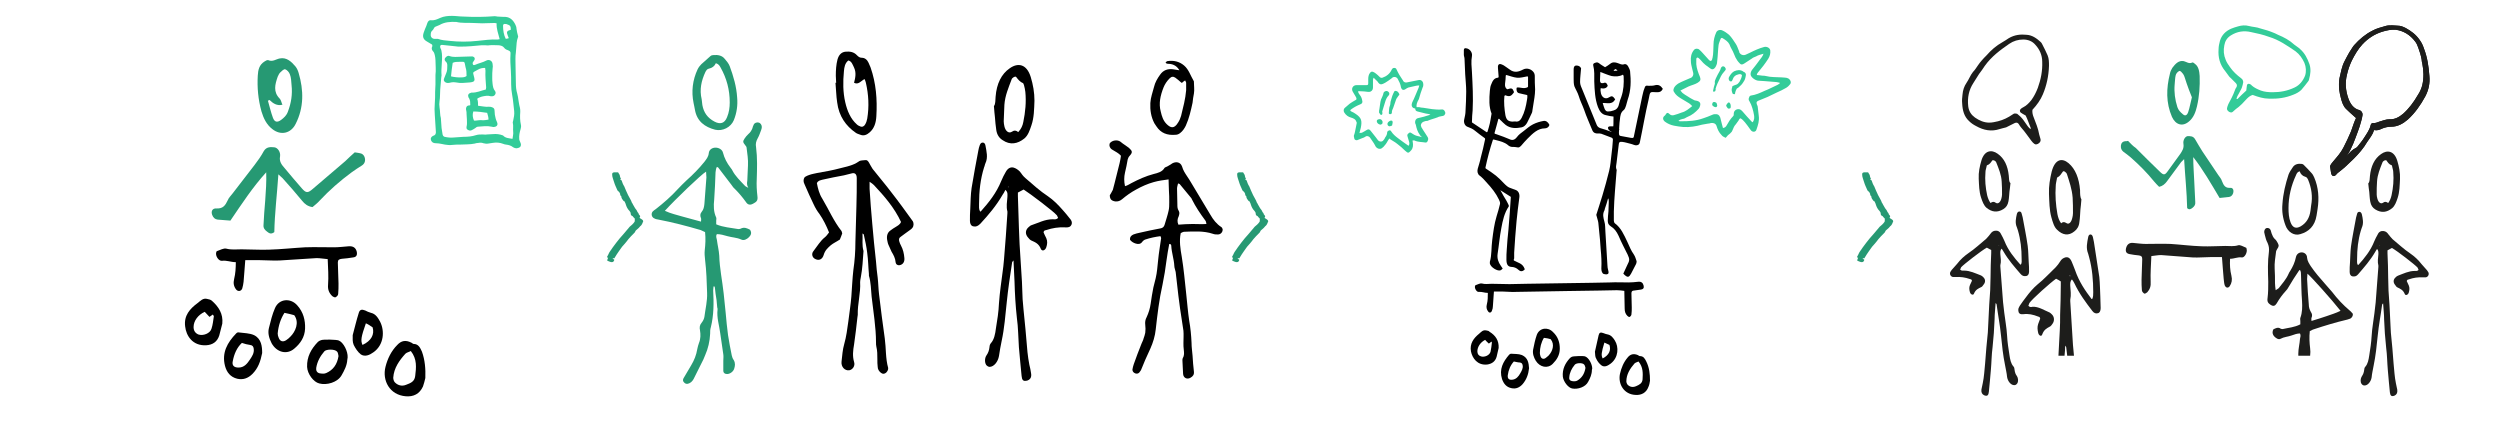 <?xml version="1.0" encoding="utf-8"?>
<!-- Generator: Adobe Illustrator 27.3.1, SVG Export Plug-In . SVG Version: 6.00 Build 0)  -->
<svg xmlns="http://www.w3.org/2000/svg" xmlns:xlink="http://www.w3.org/1999/xlink" version="1.1" x="0px" y="0px" viewBox="0 0 740 130" style="enable-background:new 0 0 740 130;" xml:space="preserve">
<style type="text/css">
	.st0{fill:#269973;}
	.st1{fill:#1D1D1B;}
	.st2{fill:#33CC99;}
	.st3{fill-rule:evenodd;clip-rule:evenodd;fill:#FFFFFF;}
</style>
<g id="Vignettes">
	<g id="_x34_">
		<path class="st0" d="M629.9,41.7c-0.3,0.1-0.6,0.1-0.9,0.1c-0.7,0.1-1.1,0.5-1.2,1.2c-0.1,0.8,0.1,1.4,0.7,1.9    c0.7,0.5,1.5,1.1,2.2,1.7c2.5,2.2,4.8,4.5,6.9,7.1c0.5,0.6,1,1.1,1.5,1.6c1-0.2,1.7-0.8,2.3-1.6c1.4-1.9,2.8-3.8,4.2-5.7    c0.2-0.2,0.4-0.4,0.9-0.9c0.3,5.1,0.8,9.8,0.9,14.5c0.6,0.6,1.1,0.3,1.6-0.1c0.5-0.4,0.9-0.9,0.8-1.7c-0.1-2-0.2-4.1-0.3-6.1    c-0.1-2.4-0.3-4.7-0.3-7.2c2.9,3.7,5.3,7.9,7.8,12.1c1-0.1,1.9-0.2,2.8-0.3c0.6-0.1,1-0.5,1.2-1.1c0.3-1-0.1-1.7-0.9-1.6    c-1.4,0.1-1.9-0.7-2.4-2c-0.2-0.7-0.7-1.2-1.1-1.8c-1.6-2.3-3.1-4.7-4.7-7c-0.7-1.1-1.4-2.3-2.1-3.5c-0.6-1.1-1.5-1-2.3-1    c-0.7,0.1-1.4,1.2-1.2,2.3c0.2,1.3-0.4,2.1-0.9,2.9c-1.2,1.7-2.5,3.4-3.7,5.1c-0.9,1.3-1.3,1.3-2.4,0.2c-2.4-2.3-4.7-4.6-7.1-7    C631.3,43.2,630.7,42.5,629.9,41.7"/>
		<path class="st1" d="M636.8,75.8c1-0.1,1.9-0.3,2.9-0.3c3.1,0.2,6.2,0.5,9.3,0.7c1.7,0.1,3.5-0.1,5.2-0.1c1.1,0,2.2,0,3.5,0    c0.2,2.3,0.3,4.3,0.5,6.3c0.1,0.7,0.1,1.3,0.3,2c0.3,0.8,1,1,1.5,0.3c0.6-0.9,0.8-1.9,0.5-3.1c-0.4-1.6-0.5-3.2-0.4-5    c1.3,0,2.3-0.6,3.5-0.4c0.8,0.1,1.7-1.5,1.4-2.5c0-0.2-0.1-0.4-0.2-0.4c-0.8-0.3-1.7-0.9-2.3-0.7c-1.3,0.4-2.5,0.2-3.8,0.2    c-2.3,0-4.6,0.2-7,0.1c-3.1-0.1-6.1-0.5-9.2-0.7c-2.5-0.1-4.9,0-7.4,0c-1.2,0-2.5-0.2-3.7-0.3c-1.1-0.1-1.8,0.4-2.1,1.6    c-0.2,1,0.1,1.5,1,1.7c0.9,0.2,1.9,0.3,2.8,0.4c0.7,0.1,1,0.3,1,1.1c-0.1,2-0.1,4.1-0.2,6.1c0,1,0,2.1,0.1,3.1    c0,0.4,0.4,0.8,0.7,1c0.2,0.1,0.7-0.2,0.9-0.4c0.8-0.9,1.1-1.8,1-3.2C636.5,80.9,636.7,78.5,636.8,75.8"/>
		<path class="st0" d="M648.8,28.8c-0.4,1.5-0.6,2.9-1.1,4.4c-0.4,1.1-1,1.2-1.7,0.5c-0.6-0.5-1.2-1.1-1.5-2c-0.7-2.2-1-4.4-0.8-6.7    c0.1-0.9,0.1-1.9,0.3-2.7c0.1-0.5,0.6-1.1,1.1-1.3c0.3-0.1,0.8,0.5,1.1,0.9c0.2,0.3,0.4,0.7,0.5,1.1    C647.2,24.7,648.7,28.7,648.8,28.8 M651.1,22.5c-0.1-1.4-0.3-2.8-1.4-3.6c-0.2-0.2-0.6-0.5-0.8-0.4c-0.9,0.5-1.7-0.2-2.5-0.4    c-1.5-0.3-2.5,0.8-3.4,2c-0.3,0.5-0.6,1.1-0.7,1.7c-1.1,4.4-1.2,8.6,0.6,12.8c1.1,2.4,3.2,3,5.1,1.3c1.3-1.1,1.9-2.7,2.3-4.4    C651,28.5,651.2,25.5,651.1,22.5"/>
		<path class="st1" d="M609,63.4c-0.5-2.8-0.7-5.6-0.5-8.4c0-0.6,0.2-1.3,0.3-1.9c0-0.2,0.1-0.6,0.2-0.6c0.7-0.3,1.1-1,1.6-1.7    c0.1-0.2,0.4-0.1,0.6,0c0.2,0.2,0.5,0.4,0.6,0.7c0.7,2.2,1.5,4.4,1.7,7c0.1,1.5,0.1,3.1,0.1,4.6c0,0.5-0.1,1-0.2,1.4    c-0.3,1.3-1,2.1-1.8,1.5c-0.6-0.4-1.1-0.3-1.5,0.1C609.5,65.3,609.2,64.4,609,63.4 M615.7,56.3c-0.3-3.6-1.4-6.3-3.4-8    c-1.9-1.6-4-1.3-5,2.5c-0.5,2.1-0.9,4.3-0.8,6.6c0.1,2.3,0.1,4.7,0.7,6.9c0.4,1.4,0.8,2.9,1.7,3.7c1.6,1.6,3.4,1.9,5.1,0.5    c0.8-0.6,1.4-1.5,1.5-2.8c0.2-1.2,0.2-2.4,0.3-3.6c0.1-0.9,0.2-1.7,0.3-3.1C615.7,58.4,615.7,57.3,615.7,56.3"/>
		<path class="st1" d="M682.3,52.3c0.5,0.1,0.7,0.5,0.9,0.9c1,2.4,1.4,5,0.9,7.6c-0.1,0.5-0.1,1.1-0.2,1.6c-0.3,2.1-1.2,3.6-2.9,4.6    c-1.4,0.8-2.4,0.4-3-1.2c-0.5-1.3-0.6-2.8-0.6-4.2c0-3.4,0.8-6.7,2.2-9.7c0.2-0.5,0.4-1,1.1-1.2C681,51.6,681.6,52.1,682.3,52.3     M676.5,66.7c0.7,2,2.6,3.2,4.4,2.6c2.5-0.7,4.3-2.4,4.8-5.5c0.1-0.6,0.2-1.3,0.3-1.9c0.5-3.2,0.3-6.4-1-9.4    c-0.2-0.5-0.5-1-0.9-1.4c-0.7-0.8-1.4-1.5-2.2-2.3c-0.2-0.2-0.5-0.3-0.7-0.3c-1-0.1-2,0.1-2.6,1.1c-0.4,0.6-0.9,1.3-1.2,2.1    c-0.9,2.8-1.6,5.6-1.8,8.7C675.4,62.5,675.7,64.6,676.5,66.7"/>
		<path class="st1" d="M683,81c0,0.6-0.1,1.1-0.1,1.6c0.1,2.5,0.3,5,0.5,7.5c0,0.8,0.2,1.5,0.6,2.2c0.4,0.6,0.5,1.1,0.2,1.8    c-0.1,0.2,0,0.5,0,0.9c1.6-0.5,3-0.9,4.4-1.4c1.4-0.5,2.8-0.9,4.2-1.6C690.3,88.8,684.1,81.9,683,81 M695.7,94.3    c-0.3,0.1-0.6,0.2-0.9,0.3c-3.4,0.8-6.7,1.8-10,2.9c-0.4,0.1-0.7,0.4-1.1,0.5c-0.2,1.8-0.1,3.5,0.1,5.1c0.1,0.7,0.1,1.4,0,2.2    h-3.5c0-0.2,0-0.4,0-0.6c0-1.5,0.4-2.9,0.5-4.4c0.1-0.5,0.3-1,0-1.6c-0.8,0-1.7,0.3-2.5,0.6c-1.1,0.4-2.2,0.4-3.3,1    c-0.6,0.3-1.3-0.2-1.8-0.7c-0.5-0.5-0.7-1.2-0.3-2.1c0.6-0.3,1.4-0.8,2.2-0.2c0.2,0.1,0.4,0.1,0.6,0.1c1.7-0.4,3.5-0.5,5.2-1.4    c0-0.3,0-0.7,0-1c0-0.3-0.1-0.6,0-0.9c0.6-1.6,0.6-3.3,0.5-5c-0.2-2.5-0.2-5.1-0.3-7.7c0-0.5,0-1-0.3-1.5    c-0.1,0.1-0.3,0.1-0.3,0.2c-1.1,1.6-2.1,3.2-3.1,4.9c-0.2,0.4-0.5,0.8-0.8,1.1c-1,1.1-1.9,2.3-2.7,3.7c-0.5,0.8-1,0.9-1.7,0.5    c-0.7-0.5-1.2-0.8-1-2.1c0.2-1.6,0.2-3.2,0.2-4.8c-0.1-3-0.2-6,0.2-8.9c0.1-0.9,0-1.7-0.4-2.6c-0.4-0.7-0.6-1.5-0.8-2.3    c-0.1-0.3-0.1-0.6-0.2-0.9c0-0.6,0.3-1.1,0.7-1.2c0.5-0.1,1,0.1,1.2,0.6c0.1,0.3,0.2,0.7,0.3,1c0.2,0.6,0.5,1.2,0.9,1.6    c0.4,0.3,0.7,0.8,0.9,1.2c0.4,0.8,0.4,1-0.2,1.9c-0.1,0.2-0.3,0.5-0.3,0.8c-0.2,1.6-0.5,3.3-0.4,4.9c0.1,1.4,0.1,2.9,0.1,4.3    c0,0.6,0.1,1.3,0.2,2.1c0.4-0.3,0.7-0.4,0.9-0.6c1-1.3,2.2-2.6,2.9-4.2c0.1-0.3,0.3-0.6,0.5-0.9c0.8-1.3,1.4-2.6,1.7-4.1    c0.2-0.9,0.9-1.4,1.7-1.4c0.8,0,1.6,0.6,1.6,1.6c0.1,1,0.6,1.7,1.1,2.5c1.3,1.9,2.7,3.5,4.2,5.2c0.7,0.8,1.4,1.6,2.1,2.4    c1.6,2.1,3.3,3.9,5.2,5.5c0.2,0.2,0.5,0.4,0.7,0.7C696.7,92.9,696.4,93.9,695.7,94.3"/>
		<path class="st1" d="M612.7,81.8c0,0,0.1,0,0.1-0.1c0-0.1,0-0.1-0.1-0.2c0,0-0.1,0-0.1,0C612.6,81.6,612.7,81.7,612.7,81.8     M597.6,91c0.1-0.3,0.3-0.5,0.4-0.7c0.5-0.8,1.1-1.5,1.6-2.2c1.1-1.5,2.2-2.8,3.5-3.9c1.9-1.5,3.6-3.4,5.4-5.1    c0.5-0.5,0.9-1.1,1.3-1.7c0.4-0.7,0.9-1,1.5-1.2c0.8-0.2,1.4,0.1,1.9,1.2c0.3,0.8,0.7,1.6,1,2.5c1.2,3.5,3,6.1,4.9,8.6    c0,0,0.1,0,0.2,0c0.3-0.6,0.3-1.3,0.3-2c0-3.5-0.3-7-1.2-10.3c-0.1-0.4-0.2-0.8-0.3-1.1c-0.7-1.7-0.3-3.3,0-4.9    c0.1-0.5,0.3-0.8,0.7-0.8c0.3,0,0.6,0.3,0.7,0.8c0.1,0.5,0.2,0.9,0.3,1.4c0.5,3.5,1.1,6.9,1.6,10.4c0.2,1.9,0.2,3.9,0.3,5.8    c0,1.1,0.1,2.3,0.1,3.4c0,0.8-0.3,1.4-0.8,1.5c-0.6,0.2-1.2,0-1.7-0.7c-1.9-2.5-3.8-5-5.3-8.2c-0.2-0.4-0.4-0.7-0.7-1.1    c-0.6,0.6-0.5,1.3-0.5,1.9c0.1,1.4,0.3,2.7,0,4.1c0,0.1,0,0.3,0,0.5c0.3,4.3,0.5,8.6,0.8,12.9c0.1,1.1,0.2,2.1,0.3,3.2h-2    c-0.1-0.8-0.2-1.6-0.3-2.5c0-0.1-0.1-0.2-0.3-0.5c0,1-0.1,2-0.2,3h-1.8c0.1-2.5,0.3-5,0.4-7.5c0.1-1.5,0.1-3.1,0.1-4.6    c0.1-2.9,0.2-5.9,0.2-8.8c0-0.3,0-0.6,0-1.1c-0.5-0.3-0.9-0.6-1.4-0.8c-1.6,1.1-7.2,6.1-7.9,7.2c-0.1,0.2-0.2,0.5-0.3,0.8    c0.4,0.5,0.9,0.4,1.2,0.3c1.8-0.1,3.4,1,5.1,1.7c0.2,0.1,0.5,0.4,0.7,0.6c0.7,0.7,0.8,1.9,0.1,2.8c-0.2,0.3-0.5,0.7-0.8,0.8    c-0.9,0.5-1.7,0.9-2.2,2.3c-0.2,0.7-1,0.4-1.2-0.5c-0.2-0.9-0.3-1.7,0-2.6c0.2-0.6,0.4-1.1,0.6-1.6c-0.1-0.6-0.4-0.5-0.6-0.6    c-1.5-0.6-2.9-0.9-4.4-0.7c-0.5,0-0.9,0.1-1.3-0.4C597.4,92.1,597.3,91.5,597.6,91"/>
		<path class="st1" d="M694.8,45.9c1.4-2.1,2.2-4.5,3.1-6.9c0.4-1,0.7-2,1-3.1c0.2-0.6,0.3-1.2,0.4-1.8c0.1-0.7-0.3-1.3-0.9-1.5    c-1.7-0.4-2.7-1.8-3.3-3.5c-0.8-2.3-1-4.6-0.4-7c0.3-1.4,0.8-2.8,1.4-4.1c0.9-1.8,1.9-3.5,3.2-4.9c1.7-1.8,3.6-3,5.8-3.7    c1.3-0.4,2.7-0.7,4-0.6c2.3,0.3,4.3,1.5,5.8,3.5c0.4,0.5,0.7,1.2,0.9,1.8c0.4,1.1,0.8,2.3,1,3.5c0,0.4,0.1,0.8,0.2,1.2    c0.4,2.1,0.5,4.2,0,6.4c-0.3,1.1-0.7,2-1.3,2.9c-1.2,2.1-2.7,4.1-4.4,5.6c-1.2,1-2.5,1.7-4,1.6c-1,0-2,0.4-3,0.7    c-0.6,0.2-1.1,0.5-1.8,0.4c-0.4,0-0.7,0.2-0.8,0.7c-0.3,1.3-1.1,2.4-1.8,3.5c-0.6,1-1.3,1.8-2,2.7c-0.1,0.2-0.3,0.3-0.4,0.4    c-1.1,0.5-2,1.4-2.8,2.4c0,0-0.1,0-0.3,0C694.7,46.2,694.7,46.1,694.8,45.9 M705,38.1c0.9-0.4,1.9-0.6,2.9-0.6    c1.8,0,3.4-0.9,4.8-2.1c2.1-1.9,3.8-4.3,5.2-6.9c1-1.9,1.4-3.9,1.2-6c-0.2-2.8-0.6-5.5-1.6-8.1c-0.3-0.9-0.7-1.8-1.3-2.6    c-1.1-1.6-2.5-2.6-4.1-3.5c-0.8-0.4-1.5-0.7-2.4-0.7c-0.5,0-1.1-0.1-1.6-0.1c-0.7,0-1.4,0-2,0.2c-1.3,0.4-2.7,0.7-3.9,1.4    c-2,1-3.8,2.5-5.4,4.3c-0.5,0.6-0.9,1.4-1.4,2.1c-0.5,0.8-0.9,1.7-1.4,2.6c-0.8,1.5-1.1,3.3-1.5,5c-0.2,1.1-0.2,2.3-0.1,3.4    c0.1,0.9,0.3,1.7,0.5,2.5c0.3,1.2,0.7,2.4,1.5,3.2c0.8,0.8,1.6,1.5,2.5,2.3c0.2,0.2,0.3,0.3,0.5,0.4c-0.3,0.6-0.5,1.2-0.7,1.7    c-0.3,0.8-0.5,1.5-0.8,2.3c-0.7,1.6-1.4,3.2-2.2,4.7c-0.8,1.6-1.9,2.8-3,4.1c-0.4,0.5-0.8,0.9-1,1.5c0.1,0.7,0.2,1.3,0.3,2    c0.2,1,0.9,1.2,1.5,0.5c0.2-0.2,0.4-0.5,0.6-0.6c1.6-1.2,3.1-2.6,4.6-4.1c1.5-1.5,2.9-3.1,4-5c0.7-1.1,1.6-2,2-3.5    C703.7,38.7,704.4,38.4,705,38.1"/>
		<path class="st1" d="M694.8,45.9c1.4-2.1,2.2-4.5,3.1-6.9c0.4-1,0.7-2,1-3.1c0.2-0.6,0.3-1.2,0.4-1.8c0.1-0.7-0.3-1.3-0.9-1.5    c-1.7-0.4-2.7-1.8-3.3-3.5c-0.8-2.3-1-4.6-0.4-7c0.3-1.4,0.8-2.8,1.4-4.1c0.9-1.8,1.9-3.5,3.2-4.9c1.7-1.8,3.6-3,5.8-3.7    c1.3-0.4,2.7-0.7,4-0.6c2.3,0.3,4.3,1.5,5.8,3.5c0.4,0.5,0.7,1.2,0.9,1.8c0.4,1.1,0.8,2.3,1,3.5c0,0.4,0.1,0.8,0.2,1.2    c0.4,2.1,0.5,4.2,0,6.4c-0.3,1.1-0.7,2-1.3,2.9c-1.2,2.1-2.7,4.1-4.4,5.6c-1.2,1-2.5,1.7-4,1.6c-1,0-2,0.4-3,0.7    c-0.6,0.2-1.1,0.5-1.8,0.4c-0.4,0-0.7,0.2-0.8,0.7c-0.3,1.3-1.1,2.4-1.8,3.5c-0.6,1-1.3,1.8-2,2.7c-0.1,0.2-0.3,0.3-0.4,0.4    c-1.1,0.5-2,1.4-2.8,2.4c0,0-0.1,0-0.3,0C694.7,46.2,694.7,46.1,694.8,45.9z M705,38.1c0.9-0.4,1.9-0.6,2.9-0.6    c1.8,0,3.4-0.9,4.8-2.1c2.1-1.9,3.8-4.3,5.2-6.9c1-1.9,1.4-3.9,1.2-6c-0.2-2.8-0.6-5.5-1.6-8.1c-0.3-0.9-0.7-1.8-1.3-2.6    c-1.1-1.6-2.5-2.6-4.1-3.5c-0.8-0.4-1.5-0.7-2.4-0.7c-0.5,0-1.1-0.1-1.6-0.1c-0.7,0-1.4,0-2,0.2c-1.3,0.4-2.7,0.7-3.9,1.4    c-2,1-3.8,2.5-5.4,4.3c-0.5,0.6-0.9,1.4-1.4,2.1c-0.5,0.8-0.9,1.7-1.4,2.6c-0.8,1.5-1.1,3.3-1.5,5c-0.2,1.1-0.2,2.3-0.1,3.4    c0.1,0.9,0.3,1.7,0.5,2.5c0.3,1.2,0.7,2.4,1.5,3.2c0.8,0.8,1.6,1.5,2.5,2.3c0.2,0.2,0.3,0.3,0.5,0.4c-0.3,0.6-0.5,1.2-0.7,1.7    c-0.3,0.8-0.5,1.5-0.8,2.3c-0.7,1.6-1.4,3.2-2.2,4.7c-0.8,1.6-1.9,2.8-3,4.1c-0.4,0.5-0.8,0.9-1,1.5c0.1,0.7,0.2,1.3,0.3,2    c0.2,1,0.9,1.2,1.5,0.5c0.2-0.2,0.4-0.5,0.6-0.6c1.6-1.2,3.1-2.6,4.6-4.1c1.5-1.5,2.9-3.1,4-5c0.7-1.1,1.6-2,2-3.5    C703.7,38.7,704.4,38.4,705,38.1z"/>
		<path class="st1" d="M601.1,37.9c0,0.1,0,0.2-0.1,0.3c-0.6-0.5-1-1.1-1.4-1.7c-0.4-0.5-0.7-1.1-1.2-1.6c-0.4-0.5-0.9-0.8-1.3-1.2    c-0.2-0.1-0.5-0.1-0.8-0.1c-0.2,0-0.4,0.2-0.6,0.3c-1.3,0.9-2.7,1.6-4.3,2c-0.9,0.2-1.7,0.4-2.6,0.4c-1.5,0-2.9-0.6-4.2-1.5    c-1.1-0.8-1.8-1.8-2-3.3c-0.3-2.6,0.2-4.9,1.5-6.9c0.6-0.9,1.1-1.8,1.7-2.7c0.6-0.8,1.2-1.6,1.7-2.4c2-2.8,4.6-4.7,7.2-6.5    c1.3-0.9,2.7-1.3,4.2-1.3c1.4,0,2.7,0.5,3.6,1.6c1.2,1.3,2,3,2,5c0.1,2.7-0.4,5.2-1.3,7.7c-0.5,1.3-1.1,2.5-1.9,3.6    c-0.7,0.9-1.5,1.7-2.5,2.2c-0.2,0.1-0.4,0.2-0.6,0.4c-0.4,0.3-0.4,0.8-0.1,1.1c0.4,0.3,0.8,0.5,1.5,0.9    C600.2,35.4,600.6,36.7,601.1,37.9 M604.7,27.9c1.1-2.6,1.7-5.4,1.8-8.4c0-1.1,0-2.1-0.4-3.1c-0.5-1.1-1-2.2-1.6-3.3    c-0.1-0.3-0.3-0.5-0.5-0.7c-1.2-1.1-2.5-2-4.1-2.1c-1.8-0.2-3.6,0-5.3,1c-0.6,0.4-1.2,0.8-1.9,1.2c-1.8,1-3.3,2.3-4.7,3.9    c-0.5,0.5-1,1-1.5,1.6c-0.3,0.4-0.7,0.8-1,1.3c-0.5,0.7-0.9,1.4-1.5,2c-0.8,1-1.2,2.2-1.9,3.2c-0.7,1-1.1,2.2-1.2,3.5    c-0.1,0.9-0.2,1.7-0.1,2.6c0.1,2.1,0.6,3.9,2,5.2c0.6,0.6,1.3,1.1,2.1,1.5c2.3,1.3,4.6,1.7,7,0.9c0.6-0.2,1.2-0.3,1.9-0.5    c0.2-0.1,0.4-0.2,0.6-0.3c0.7-0.3,1.3-0.7,2-1c0.5-0.2,0.9-0.1,1.2,0.4c0.2,0.3,0.4,0.7,0.7,1c1.1,1.2,2,2.6,3,3.9    c0.3,0.4,0.6,0.7,0.9,0.9c0.4,0.3,0.9,0.1,1.3-0.2c0.4-0.3,0.6-0.7,0.5-1.2c-0.1-0.5-0.3-0.9-0.4-1.4c-0.3-1.8-1-3.4-1.6-5    c-0.3-0.7-0.5-1.5-0.4-2.3C602.9,31.1,604,29.6,604.7,27.9"/>
		<path class="st1" d="M704.4,72.8c0,0,0-0.1,0.1-0.1c0,0-0.1-0.1-0.1,0c0,0,0,0.1-0.1,0.1C704.3,72.8,704.3,72.8,704.4,72.8     M703.1,74.5c-1.5,2.6-3.3,4.6-5.1,6.7c-0.5,0.6-1,0.7-1.7,0.6c-0.5-0.1-0.8-0.6-0.8-1.3c0-0.9,0-1.9,0.1-2.8    c0.1-1.6,0.1-3.2,0.3-4.8c0.4-2.9,1-5.7,1.5-8.5c0.1-0.4,0.2-0.8,0.3-1.1c0.1-0.4,0.3-0.6,0.7-0.6c0.3,0,0.6,0.3,0.7,0.7    c0.3,1.3,0.6,2.7,0,4c-0.1,0.3-0.2,0.6-0.3,0.9c-0.8,2.7-1.1,5.5-1.1,8.4c0,0.6-0.1,1.2,0.2,1.7c0.1,0,0.2,0,0.2,0    c1.8-2,3.6-4.2,4.7-7c0.3-0.7,0.6-1.3,1-2c0.4-0.9,1.1-1.1,1.8-1c0.6,0.1,1,0.4,1.4,1c0.4,0.5,0.8,1,1.2,1.4    c1.7,1.4,3.4,3,5.2,4.2c1.3,0.9,2.4,1.9,3.4,3.2c0.5,0.6,1.1,1.2,1.6,1.8c0.1,0.2,0.3,0.4,0.4,0.6c0.2,0.4,0.1,0.9-0.2,1.2    c-0.4,0.4-0.8,0.3-1.3,0.3c-1.5-0.1-2.9,0.1-4.3,0.6c-0.2,0.1-0.5,0-0.6,0.5c0.2,0.4,0.4,0.8,0.6,1.3c0.3,0.7,0.2,1.4,0,2.1    c-0.2,0.7-1,1-1.2,0.4c-0.5-1.2-1.3-1.5-2.1-1.9c-0.3-0.1-0.5-0.4-0.7-0.7c-0.7-0.8-0.6-1.7,0.1-2.3c0.2-0.2,0.4-0.4,0.7-0.5    c1.6-0.6,3.2-1.4,4.9-1.4c0.4,0,0.8,0.1,1.2-0.3c-0.1-0.3-0.2-0.5-0.3-0.7c-0.7-0.8-6.1-5-7.6-5.8c-0.4,0.2-0.9,0.5-1.3,0.7    c0,0.3,0,0.6,0,0.9c0.1,2.4,0.2,4.8,0.2,7.2c0,1.3,0.1,2.5,0.1,3.8c0.2,2.8,0.4,5.7,0.5,8.5c0.1,1.3,0.1,2.7,0.2,4    c0.3,3,0.6,6,0.8,9.1c0.2,2,0.3,4,0.7,5.9c0.1,0.6,0.3,1.3,0.4,1.9c0.1,0.9-0.2,1.4-0.8,1.7c-0.1,0-0.2,0.1-0.3,0.1    c-0.7,0.2-1-0.2-1.1-1.1c-0.1-1.1-0.2-2.1-0.3-3.1c-0.1-1.1-0.2-2.2-0.3-3.4c-0.2-2.2-0.2-4.5-0.5-6.7c-0.3-2.8-0.5-5.5-0.6-8.3    c0-1.5-0.2-3.1-0.3-4.8c-0.2,0.2-0.3,0.3-0.3,0.4c-0.4,3.1-1,6.1-1.3,9.2c-0.3,3-0.6,5.9-1.2,8.8c-0.2,1.2-0.5,2.3-0.6,3.5    c-0.2,1.3-1.2,2.5-2.2,2.4c-0.3,0-0.6-0.2-0.8-0.5c-0.4-0.6-0.3-1.6,0.1-2.2s0.6-1.1,0.7-1.9c0-0.3,0.1-0.7,0.3-0.9    c0.8-0.9,1-2.1,1.2-3.4c0.3-1.9,0.6-3.8,0.7-5.7c0.1-1.3,0.2-2.5,0.4-3.7c0.3-2.1,0.6-4.2,0.8-6.3c0.3-3.5,0.5-7,0.8-10.5    c0-0.1,0-0.3,0-0.4c-0.3-1.1-0.1-2.2,0-3.3c0-0.5,0.1-1.1-0.4-1.6C703.5,73.9,703.3,74.1,703.1,74.5"/>
		<path class="st1" d="M707.9,57.8c0.5-2.3,0.7-4.5,0.5-6.9c0-0.5-0.2-1-0.3-1.5c0-0.2-0.1-0.5-0.2-0.5c-0.7-0.2-1.1-0.8-1.5-1.4    c-0.1-0.1-0.4-0.1-0.6,0c-0.2,0.1-0.5,0.3-0.6,0.6c-0.7,1.8-1.5,3.6-1.6,5.7c-0.1,1.2-0.1,2.5-0.1,3.8c0,0.4,0.1,0.8,0.2,1.2    c0.3,1.1,1,1.7,1.7,1.2c0.5-0.4,1-0.3,1.5,0.1C707.4,59.4,707.7,58.7,707.9,57.8 M701.5,52.1c0.3-2.9,1.3-5.1,3.3-6.5    c1.8-1.3,3.9-1,4.8,2c0.5,1.7,0.9,3.5,0.8,5.4c-0.1,1.9-0.1,3.8-0.7,5.6c-0.4,1.2-0.8,2.3-1.6,3c-1.6,1.3-3.2,1.5-5,0.4    c-0.8-0.5-1.3-1.2-1.5-2.3c-0.2-1-0.2-2-0.3-2.9c-0.1-0.7-0.2-1.4-0.3-2.5C701.5,53.8,701.4,52.9,701.5,52.1"/>
		<path class="st1" d="M591.7,72.8c0,0,0-0.1-0.1-0.1c0,0,0.1-0.1,0.1,0c0,0,0,0.1,0.1,0.1C591.8,72.7,591.7,72.8,591.7,72.8     M593,74.4c1.5,2.6,3.3,4.6,5.1,6.7c0.5,0.6,1,0.7,1.7,0.6c0.5-0.1,0.8-0.6,0.8-1.3c0-0.9,0-1.9-0.1-2.8c-0.1-1.6-0.1-3.2-0.3-4.8    c-0.4-2.9-1-5.7-1.5-8.5c-0.1-0.4-0.2-0.8-0.3-1.1c-0.1-0.4-0.3-0.6-0.7-0.6c-0.3,0-0.6,0.3-0.7,0.7c-0.3,1.3-0.6,2.7,0,4    c0.1,0.3,0.2,0.6,0.3,0.9c0.8,2.7,1.1,5.5,1.1,8.4c0,0.6,0.1,1.2-0.2,1.7c-0.1,0-0.2,0-0.2,0c-1.8-2-3.6-4.2-4.7-7    c-0.3-0.7-0.6-1.3-1-2c-0.4-0.9-1.1-1.1-1.8-1c-0.6,0.1-1,0.4-1.4,1c-0.4,0.5-0.8,1-1.2,1.4c-1.7,1.4-3.4,3-5.2,4.2    c-1.3,0.9-2.4,1.9-3.4,3.2c-0.5,0.6-1.1,1.2-1.6,1.8c-0.1,0.2-0.3,0.4-0.4,0.6c-0.2,0.4-0.1,0.9,0.2,1.2c0.4,0.4,0.8,0.3,1.3,0.3    c1.5-0.1,2.9,0.1,4.3,0.6c0.2,0.1,0.5,0,0.6,0.5c-0.2,0.4-0.4,0.8-0.6,1.3c-0.3,0.7-0.2,1.4,0,2.1c0.2,0.7,1,1,1.2,0.4    c0.5-1.2,1.3-1.5,2.1-1.9c0.3-0.1,0.5-0.4,0.7-0.7c0.7-0.8,0.6-1.7-0.1-2.3c-0.2-0.2-0.4-0.4-0.7-0.5c-1.6-0.6-3.2-1.4-4.9-1.4    c-0.4,0-0.8,0.1-1.2-0.3c0.1-0.3,0.2-0.5,0.3-0.7c0.7-0.8,6.1-5,7.6-5.8c0.4,0.2,0.9,0.5,1.3,0.7c0,0.3,0,0.6,0,0.9    c-0.1,2.4-0.2,4.8-0.2,7.2c0,1.3-0.1,2.5-0.1,3.8c-0.2,2.8-0.4,5.7-0.5,8.5c-0.1,1.3-0.1,2.7-0.2,4c-0.3,3-0.6,6-0.8,9.1    c-0.2,2-0.3,4-0.7,5.9c-0.1,0.6-0.3,1.3-0.4,1.9c-0.1,0.9,0.2,1.4,0.8,1.7c0.1,0,0.2,0.1,0.3,0.1c0.7,0.2,1-0.2,1.1-1.1    c0.1-1.1,0.2-2.1,0.3-3.1c0.1-1.1,0.2-2.2,0.3-3.4c0.2-2.2,0.2-4.5,0.5-6.7c0.3-2.8,0.5-5.5,0.6-8.3c0-1.5,0.2-3.1,0.3-4.8    c0.2,0.2,0.3,0.3,0.3,0.4c0.4,3.1,1,6.1,1.3,9.2c0.3,3,0.6,5.9,1.2,8.8c0.2,1.2,0.5,2.3,0.6,3.5c0.2,1.3,1.2,2.5,2.2,2.4    c0.3,0,0.6-0.2,0.8-0.5c0.4-0.6,0.3-1.6-0.1-2.2c-0.4-0.5-0.6-1.1-0.7-1.9c0-0.3-0.1-0.7-0.3-0.9c-0.8-0.9-1-2.1-1.2-3.4    c-0.3-1.9-0.6-3.8-0.7-5.7c-0.1-1.3-0.2-2.5-0.4-3.7c-0.3-2.1-0.6-4.2-0.8-6.3c-0.3-3.5-0.5-7-0.8-10.5c0-0.1,0-0.3,0-0.4    c0.3-1.1,0.1-2.2,0-3.3c0-0.5-0.1-1.1,0.4-1.6C592.6,73.8,592.8,74.1,593,74.4"/>
		<path class="st1" d="M588.2,57.8c-0.5-2.3-0.7-4.5-0.5-6.9c0-0.5,0.2-1,0.3-1.5c0-0.2,0.1-0.5,0.2-0.5c0.7-0.2,1.1-0.8,1.5-1.4    c0.1-0.1,0.4-0.1,0.6,0c0.2,0.1,0.5,0.3,0.6,0.6c0.7,1.8,1.5,3.6,1.6,5.7c0.1,1.2,0.1,2.5,0.1,3.8c0,0.4-0.1,0.8-0.2,1.2    c-0.3,1.1-1,1.7-1.7,1.2c-0.5-0.4-1-0.3-1.5,0.1C588.7,59.4,588.4,58.6,588.2,57.8 M594.6,52c-0.3-2.9-1.3-5.1-3.3-6.5    c-1.8-1.3-3.9-1-4.8,2c-0.5,1.7-0.9,3.5-0.8,5.4c0.1,1.9,0.1,3.8,0.7,5.6c0.4,1.2,0.8,2.3,1.6,3c1.6,1.3,3.2,1.5,5,0.4    c0.8-0.5,1.3-1.2,1.5-2.3c0.2-1,0.2-2,0.3-2.9c0.1-0.7,0.2-1.4,0.3-2.5C594.6,53.8,594.7,52.9,594.6,52"/>
		<path class="st2" d="M662.3,29.3c0,0-0.1,0-0.3,0c0.1-0.7,0.5-1.2,0.8-1.8c0.2-0.5,0.6-1,0.8-1.6c0.2-0.5,0.3-1.1,0.4-1.6    c0-0.2-0.1-0.5-0.2-0.7c-0.1-0.2-0.3-0.3-0.5-0.5c-1.2-0.9-2.3-1.9-3.2-3.2c-0.5-0.7-1-1.4-1.3-2.2c-0.6-1.4-0.7-2.8-0.4-4.3    c0.2-1.2,0.8-2.2,1.9-2.9c1.9-1.2,3.9-1.5,6-1c0.9,0.2,1.8,0.4,2.7,0.6c0.9,0.2,1.7,0.5,2.6,0.8c3,0.9,5.4,2.6,7.9,4.3    c1.2,0.9,2,2.1,2.6,3.4c0.5,1.2,0.6,2.6,0.2,3.8c-0.6,1.5-1.6,2.8-3.1,3.5c-2.1,1-4.2,1.4-6.5,1.4c-1.2,0-2.4-0.1-3.5-0.5    c-1-0.4-1.9-0.8-2.7-1.5c-0.1-0.2-0.3-0.3-0.5-0.4c-0.4-0.2-0.8-0.1-0.9,0.3c-0.1,0.5-0.1,0.9-0.2,1.6    C664,27.6,663.1,28.5,662.3,29.3 M671.6,29.2c2.5,0.1,4.9-0.2,7.3-1.2c0.8-0.3,1.7-0.8,2.3-1.4c0.7-0.8,1.4-1.7,2-2.5    c0.2-0.2,0.3-0.5,0.3-0.7c0.4-1.4,0.6-2.9,0.1-4.4c-0.6-1.7-1.4-3.3-2.8-4.5c-0.5-0.5-1.1-0.8-1.7-1.3c-1.4-1.3-3.1-2.2-4.8-2.9    c-0.6-0.3-1.2-0.6-1.8-0.8c-0.4-0.2-0.9-0.3-1.4-0.5c-0.7-0.2-1.4-0.4-2.1-0.6C668,8,666.8,8,665.7,7.7c-1.1-0.3-2.2-0.2-3.2,0.1    c-0.7,0.2-1.4,0.4-2.1,0.7c-1.6,0.7-2.8,1.9-3.3,3.6c-0.2,0.8-0.4,1.6-0.4,2.4c-0.2,2.5,0.4,4.7,2,6.6c0.4,0.5,0.7,1,1.1,1.5    c0.1,0.2,0.3,0.3,0.5,0.5c0.5,0.5,1,1,1.5,1.5c0.4,0.4,0.4,0.8,0.2,1.2c-0.2,0.3-0.4,0.6-0.5,1c-0.5,1.4-1.2,2.7-1.9,4    c-0.2,0.4-0.3,0.8-0.4,1.2c-0.1,0.5,0.2,0.8,0.6,1.1c0.4,0.2,0.8,0.3,1.1,0c0.3-0.2,0.6-0.6,0.9-0.8c1.3-0.9,2.3-2,3.3-3.1    c0.5-0.5,1-0.9,1.7-1.1C668.4,28.7,670,29.2,671.6,29.2"/>
	</g>
	<g id="_x33_">
		<path d="M478.8,20.9c-0.6-0.6-0.7-0.6-1.2,0.1C478,21,478.3,20.9,478.8,20.9 M473.8,26.1c0,0.4-0.1,0.7,0,1    c0.1,1.6,1.3,2.5,2.5,1.7c0.8-0.5,1.1-0.4,1.8,0.6c-0.9,1.7-2.4,1-3.7,1.1c0.2,0.7,0.4,1.3,0.6,1.8c0.2,0.4,0.5,0.7,0.9,0.7    c0.6,0,1.2-0.1,1.7-0.3c0.8-0.2,1.4-0.8,1.6-1.8c0.2-0.8,0.4-1.5,0.7-2.2c0.7-2,0.8-4,0.7-6.1c0-0.2-0.1-0.3-0.2-0.5    c-1.1,0.6-2.3,0.6-3.4,0.4c-1.1-0.3-2.2-0.8-3.3-1.2c0,0.8-0.1,1.6-0.1,2.4c0,0.7,0.2,1,0.9,0.9c0.1,0,0.2,0,0.3-0.1    c0.6-0.1,0.8,0.1,1.1,0.9C475.5,26.2,474.7,26.3,473.8,26.1 M492.2,26.3c-0.4,0.8-0.9,1-1.6,1c-0.1,0-0.1,0-0.2,0    c-2.2-0.1-1.9-0.3-2.4,2.1c-1,4.2-1.7,8.5-2.6,12.7c-0.1,0.6-0.4,0.8-0.9,0.9c-0.6,0.1-1.2-0.3-1.7-0.4c-0.9-0.2-1.7-0.5-2.6-0.6    c-0.9-0.1-1,0.1-1.1,1.2c-0.2,1.7-0.4,3.4-0.6,5c-0.1,0.7-0.3,1.4,0,2c0.1,0.1,0,0.3,0,0.5c-0.3,4-0.7,7.9-0.8,11.9    c0,0.9,0,1.8,0,2.7c0,0.3,0.1,0.6,0.3,0.8c1.8,1.3,2.7,3.4,3.7,5.5c0.6,1.3,1.1,2.6,1.9,3.7c0.4,0.6,0.6,1.3,0.8,1.9    c0.1,0.2,0,0.6-0.1,0.9c-0.5,1-1,1.9-1.5,2.9c-0.6,1.1-1,1.2-1.9,0.4c-0.1-0.1-0.2-0.2-0.4-0.4c0.4-0.9,0.8-1.8,1.2-2.6    c0.7-1.3,0.7-1.7,0.1-3c-0.9-1.8-1.9-3.7-2.7-5.6c-0.6-1.3-1.3-2.2-2.3-2.8c-0.3-0.2-0.5-0.4-0.7-0.7c-0.1-0.2-0.2-0.6-0.2-0.9    c0-0.9,0.1-1.8,0.2-2.8c0-1,0.1-1.9,0.1-2.9c0-0.3,0-0.7-0.2-1c-0.3,1.1-0.6,2.1-1,3.2c0,0.1,0,0.3-0.1,0.4    c-0.6,1.1-0.3,2.2,0,3.3c0.3,0.9,0.2,2,0.3,3c0.2,3.3,0.4,6.6,0.6,9.9c0,0.5,0.1,1,0.2,1.4c0.1,0.4,0.3,1-0.1,1.2    c-0.3,0.2-0.8,0.1-1.2,0c-0.5-0.2-0.7-0.9-0.7-1.6c0.1-1.9,0-3.8-0.2-5.7c-0.1-0.9-0.1-1.9-0.2-2.8c-0.2-1.7-0.3-3.4-0.5-5.1    c-0.1-0.7-0.4-1.4-0.6-2.3c0.6-1.8,1.2-3.8,1.8-5.7c0.7-2.4,1.4-4.8,2-7.3c0.4-1.6,0.5-3.3,0.7-4.9c0.2-1.4,0.3-2.7,0.4-4.1    c0.1-0.5-0.1-0.8-0.5-0.9c-1-0.4-1.9-0.7-2.9-1.1c-0.3-0.1-0.7-0.1-1-0.1c-0.7,0.1-1.4-0.2-1.7-1c-0.8-2-1.7-3.9-2.4-6    c-0.5-1.4-1.2-2.7-1.6-4.1c-0.3-1-0.9-1.9-1.3-2.9c-0.2-0.7-0.2-1.5-0.2-2.2c0-0.9,0-1.9,0-2.8c0-0.6,0.2-1.1,0.8-1.1    c0.6,0,1.1,0.2,1.4,0.8c-0.1,1.4-0.3,2.8-0.3,4.1c0,0.8,0.4,1.6,0.7,2.3c1.4,3.4,2.8,6.8,4.2,10.3c0.2,0.5,0.5,0.8,1,1    c1.1,0.3,2.2,0.7,3.3,1.1c0.1,0,0.3,0,0.5,0c0.2-1.5,0.2-3.1,0.2-4.5c-0.8-0.1-1.5-0.2-2.2-0.4c-1.2-0.2-1.9-1.1-2.4-2.4    c-0.9-2.4-1-5-1.1-7.6c0-1.6,0.1-3.2-0.3-4.7c-0.1-0.4,0.1-0.6,0.3-0.7c0.5-0.2,0.9-0.4,1.4,0c0.6,0.5,1.2,0.8,1.8,1.2    c0.5-0.3,1-0.6,1.5-1c0.7-0.6,1.5-0.5,2.3-0.2c0.6,0.2,1.2,0.6,1.9,0.3c0.4-0.1,0.8,0.1,1.1,0.6c0.2,0.4,0.5,0.9,0.6,1.4    c0.3,2.9,0.3,5.7-0.7,8.5c-0.2,0.6-0.3,1.2-0.5,1.8c-0.2,0.5-0.3,1-0.7,1.3c-0.9,0.7-1,1.7-1.1,2.7c-0.2,1.3-0.2,2.6-0.3,3.9    c0,0.9,0.1,1,0.8,1.1c0.9,0.2,1.8,0.3,2.7,0.5c0.7,0.1,0.9,0.1,1-0.8c0.3-1.4,0.6-2.9,0.9-4.3c0.5-2.4,1-4.8,1.5-7.2    c0.2-0.7,0.3-1.5,0.6-2.2c0.3-1,0.5-1,1.3-0.9c0.7,0,1.4,0,2-0.2C491,25,491.6,25.4,492.2,26.3"/>
		<path d="M479.3,38.3c-0.1,0.5-0.4,0.8-0.8,0.9c-0.7,0.3-1.9-0.2-2.4-0.9c-0.1-0.2-0.2-0.5-0.1-0.6c0.1-0.2,0.3-0.3,0.5-0.3    c0.5,0,1.1,0,1.6,0C478.7,37.5,479,37.8,479.3,38.3"/>
		<path d="M452.3,25.6c0-1,0-1.9,0-2.8c0-0.1-0.1-0.2-0.2-0.2c-1.1,0.2-2.1,0.5-3.1,0.4c-1-0.1-2-0.5-3.1-0.8    c-0.1,0-0.2,0.1-0.2,0.2c0,0.7-0.1,1.5-0.2,2.3c-0.1,0.8,0.1,1.4,0.6,1.7c0,0,0.1,0,0.2,0c1.1-0.4,1.4-0.3,1.8,0.7    c0,0.1,0,0.2,0,0.3c-0.8,1.1-1.3,1.3-2.5,0.8c-0.1,0-0.2,0.1-0.3,0.2c-0.2,1.9,0,3.9,0.3,5.7c0.3,1.4,0.8,1.8,2,1.9    c0.4,0,0.9-0.1,1.3,0c0.7,0,1.1-0.4,1.5-1.1c0.9-1.7,1.3-3.5,1.6-5.4c0.1-0.4,0.1-0.8,0.1-1.2c0-0.1-0.1-0.2-0.2-0.2    c-0.8-0.2-1.5-0.3-2.2-0.5c-0.6-0.1-0.9-0.7-0.8-1.5c0-0.1,0.1-0.2,0.2-0.2c1-0.1,2,0.5,3.1-0.1C452.2,25.8,452.3,25.7,452.3,25.6     M448.1,77.1c1.2,0.7,2.6,0.8,3.2,2.5c0,0.1,0,0.2-0.1,0.3c-0.6,0.5-1.2,0.5-1.7,0c-0.6-0.6-1.4-0.9-2.2-0.9    c-0.9-0.1-1.4-0.6-1.4-2.2c0-1,0-1.9,0.1-2.9c0.1-2,0.3-3.9,0.5-5.9c0.1-1.7,0.3-3.4,0.4-5.1c0.1-1.5,0.2-3,0.3-4.5    c0-0.1,0-0.2-0.1-0.2c-0.9-0.6-1.9-1.2-3-1.9c0.4,0.6,0.6,1.1,0.9,1.6c0.3,0.5,0.6,1,0.9,1.5c0.3,0.5,0.5,1,0.7,1.4    c0,0.1,0,0.2,0,0.3c-1.3,1.9-1.8,4.2-2.2,6.4c-0.5,2.5-0.7,5.1-1.1,7.6c-0.2,1.4,0.2,2.5,0.9,3.5c0.2,0.3,0.4,0.6,0.6,0.9    c-0.2,0.2-0.4,0.4-0.6,0.5c-0.9,0.4-3-0.9-3.2-2c0-0.1,0-0.3,0-0.5c0.6-2.1,0.4-4.2,0.7-6.4c0.3-2.4,0.6-4.8,1.3-7.1    c0.4-1.2,0.7-2.4,1-3.6c0.1-0.4-0.1-0.9-0.3-1.3c-0.9-1.9-2.2-3.5-3.5-4.9c-0.7-0.8-1.4-1.6-2.2-2.2c-0.6-0.4-0.8-1.2-0.6-2    c0.3-1.1,0.7-2.2,0.9-3.3c0.5-1.8,0.9-3.6,1.3-5.5c0-0.1,0-0.2-0.1-0.3c-1-0.7-1.9-1.4-2.9-2.2c-0.7-0.6-1.5-0.9-2.3-1.2    c-0.7-0.3-1.1-1.2-0.9-2.1c0.2-0.9,0.4-1.7,0.4-2.6c0.1-1.9,0.2-3.8,0.2-5.7c0-1.7-0.2-3.4-0.3-5.1c-0.1-1.5-0.1-3.1-0.2-4.6    c0-0.4-0.2-0.8-0.2-1.2c0-0.5,0-1,0-1.4c0-0.5,0.4-0.6,0.7-0.5c1,0.1,1.9,1.2,1.7,2.3c-0.3,1.6-0.1,3.2,0,4.8    c0.2,3.8,0.4,7.5,0.2,11.3c-0.1,1.1-0.2,2.2-0.2,3.4c0,0.1,0,0.2,0.1,0.2c1.4,0.9,2.8,1.9,4.2,2.8c0.1,0.1,0.2,0,0.3-0.1    c0.3-0.9,0.5-1.7,0.7-2.5c0.2-0.9,0.3-1.7,0.5-2.8c0,0,0-0.1,0-0.1c-0.8-2-0.7-4.3-0.5-6.7c0.1-0.6,0.1-1.3,0.4-1.9    c0.4-1,0.8-1.9,2-2c0.1,0,0.2-0.1,0.2-0.3c-0.1-0.9-0.1-1.7-0.2-2.5c-0.1-0.9,0.2-1.4,0.9-1.2c0.6,0.2,1.1,0.5,1.6,0.9    c0.3,0.2,0.7,0.5,1,0.7c1.3,1,2.6,0.7,3.9,0c1.1-0.6,2.6-0.2,3.3,1c0.1,0.2,0.2,0.6,0.2,0.8c0,1.4,0,2.7,0.1,4.1    c0,0.7-0.1,1.8-0.2,2.4c-0.2,1.3-0.4,2.5-0.6,3.8c0,0.3-0.1,0.6-0.2,0.8c-0.5,1-0.9,2-1.4,2.9c-0.4,0.7-1,1.2-1.6,1.3    c-1.6,0.3-3.2,0.4-4.7-0.7c-0.5-0.4-1-0.9-1.4-1.3c-0.2-0.1-0.3-0.3-0.5-0.5c-0.1-0.1-0.3,0-0.3,0.1c-0.4,1.4-0.7,2.7-1.1,4    c0,0.1,0,0.3,0.1,0.3c0.4,0.1,0.6,0.2,0.9,0.3c1.1,0.4,2.3,0.8,3.4,1.3c0.8,0.4,1.5,0.3,2.2-0.6c0.5-0.7,1.3-1.3,2-1.8    c0.9-0.7,1.8-1.5,2.8-2c1-0.5,2-0.8,3.1-1c0.7-0.1,1.3,0.3,1.7,1.1c0,0.1,0,0.1,0,0.2c-0.2,0.6-0.8,0.9-1.3,0.9    c-2.1,0-3.6,1.5-5.1,3c-0.7,0.7-1.3,1.4-1.9,2.1c-0.4,0.4-0.7,0.7-1.3,0.5c-0.4-0.1-0.9-0.1-1.3-0.1c-0.5,0-1-0.2-1.4-0.6    c-1-0.8-2.2-1.1-3.4-1.4c-0.2-0.1-0.5-0.1-0.8-0.2c-0.1,0-0.2,0-0.2,0.1c-0.9,2.7-1.6,5.4-2.2,8.2c0,0.1,0,0.2,0.1,0.3    c1.1,0.7,2.1,1.4,3,2.1c0.8,0.7,1.6,1.4,2.4,2.3c0.6,0.6,1.2,1.2,2,1.4c0.6,0.2,1.1,0.4,1.6,0.6c0.8,0.4,1.1,1.3,0.9,2.4    c-0.3,2.3-0.6,4.6-0.8,6.8c-0.3,3.1-0.5,6.2-0.7,9.3c0,0.6,0,1.2,0,1.7C448,76.9,448.1,77,448.1,77.1"/>
		<path d="M480.8,86.1c-0.8-0.1-1.5-0.2-2.2-0.2c-2.4,0.1-27.4,0.4-29.8,0.5c-1.3,0.1-2.6-0.1-3.9-0.1c-0.9,0-1.7,0-2.7,0    c-0.1,1.6-0.2,2.9-0.3,4.3c0,0.5-0.1,0.9-0.3,1.4c-0.2,0.6-0.8,0.7-1.1,0.2c-0.5-0.6-0.6-1.3-0.4-2.1c0.3-1.1,0.3-2.2,0.3-3.4    c-1,0-1.8-0.4-2.7-0.3c-0.6,0.1-1.3-1.1-1.1-1.7c0-0.1,0.1-0.3,0.2-0.3c0.6-0.2,1.3-0.6,1.8-0.5c1,0.3,1.9,0.1,2.9,0.1    c1.8,0,3.5,0.1,5.3,0.1c2.3-0.1,27.4-0.4,29.7-0.5c1.9-0.1,3.7,0,5.6,0c0.9,0,1.9-0.1,2.8-0.2c0.9-0.1,1.4,0.3,1.6,1.1    c0.2,0.7-0.1,1.1-0.7,1.2c-0.7,0.1-1.4,0.2-2.1,0.3c-0.5,0-0.8,0.2-0.8,0.8c0,1.4,0.1,2.8,0.1,4.2c0,0.7,0,1.4-0.1,2.1    c0,0.2-0.3,0.6-0.5,0.7c-0.2,0.1-0.5-0.1-0.7-0.3c-0.6-0.6-0.8-1.3-0.8-2.2C480.9,89.5,480.8,87.9,480.8,86.1"/>
		<path d="M485,107c-0.4,0.2-0.9,0.3-1.2,0.6c-1.3,1.5-2.4,3.2-2.4,5.3c0,0.3,0.2,0.8,0.4,1c0.7,0.7,1.6,0.8,2.5,0.4    c0.9-0.4,1.8-0.8,1.9-2C486.3,110.5,486.4,108.7,485,107 M488.4,112.7c-0.1,0.6-0.2,1.3-0.5,1.9c-0.6,1.6-2,2.4-3.7,2.3    c-3.5-0.1-5.3-3.2-4.7-6.2c0.4-1.8,1.1-3.5,2.3-4.9c0.8-1,1.8-1.2,3-0.7c0.2,0.1,0.4,0.3,0.6,0.3c1.1,0,1.5,0.8,1.9,1.6    C488.2,108.8,488.4,110.7,488.4,112.7"/>
		<path d="M457,100c-0.8,1.3-1.2,2.9-1.2,4.5c0,0.3,0.1,0.7,0.2,1c0.3,0.8,1,0.9,1.6,0.4c0.3-0.3,0.7-0.5,0.9-0.8    c1-1.1,1.8-3.1,0.5-4.7C458.4,100.2,457.8,100.1,457,100 M461.7,103.2c0,1.9-0.9,3.3-2.1,4.5c-1.5,1.5-3.8,1-5-0.9    c-0.6-1-1-2.1-0.8-3.3c0.3-1.5,0.6-3,1.1-4.4c0.8-2.1,3.3-2.4,4.8-0.8C461.2,99.7,461.7,101.4,461.7,103.2"/>
		<path d="M448.1,107c-1,1.1-1.6,2.5-1.8,4.1c-0.1,1,0.4,1.4,1.3,1.3c1.2-0.1,1.9-1,2.4-1.9c0.4-0.7,0.9-1.5,0.7-2.4    c-0.1-0.5-0.3-0.7-0.8-0.8C449.3,107.3,448.7,107.1,448.1,107 M452.6,109c-0.2,1.9-0.8,3.4-1.9,4.7c-0.9,1-2,1.5-3.3,1.2    c-1.5-0.3-2.3-1.3-2.8-2.7c-0.9-2.9,0.3-5.1,2.1-7.2c0.1-0.1,0.4-0.3,0.5-0.3c1.1,0.1,2.3,0,3.3,0.4    C452.3,105.9,452.5,107.5,452.6,109"/>
		<path d="M469.3,108.9c-0.1-0.2-0.1-0.7-0.4-1c-0.5-0.6-2.4-0.5-2.8,0.1c-0.9,1.1-1.5,2.3-1.6,3.7c-0.1,0.6,0.2,1,0.8,1.1    c0.5,0.1,1.1,0.1,1.5-0.1C468.2,111.9,469,110.7,469.3,108.9 M471.2,109.5c0,1.3-0.5,2.4-1.1,3.5c-0.8,1.6-3.1,2.3-4.7,2    c-1.2-0.2-2.6-2-2.8-3.5c-0.2-2.2,0.7-4,2.1-5.5c0.2-0.2,0.4-0.3,0.6-0.4c0.4-0.2,3.5-0.3,3.9-0.1c1.1,0.4,2.1,2.3,2.1,3.6    C471.3,109.2,471.2,109.4,471.2,109.5"/>
		<path d="M440.7,101.7c-0.4-0.4-0.8-0.7-1.1-1.1c-1.4,0.7-2.3,2.1-2.3,3.4c0,0.8,0.4,1.3,1.1,1.5c1,0.3,2.5-0.3,2.8-1.4    c0.2-0.9,0.3-1.8,0.4-2.7c0-0.1-0.1-0.2-0.2-0.3C441.3,101.3,441.1,101.4,440.7,101.7 M443.6,103c-0.2,0.9-0.4,1.7-0.6,2.6    c-0.4,1.4-1.4,2.1-2.8,2.3c-2.9,0.3-4.4-1.9-4.8-3.9c-0.4-2.3,0.8-3.9,2.4-5.2c0.6-0.5,1.1-1.2,2.1-1c0.4,0.1,0.8,0.1,1,0.4    C442.7,99.3,443.7,100.8,443.6,103"/>
		<path d="M474.9,101.4c-0.9,3-1,3.8-0.5,4.7c1.9-1,2.5-2.4,2-4C475.9,101.9,475.4,101.6,474.9,101.4 M472.1,104.1    c0.4-1.6,0.7-3.3,1.1-4.9c0.2-0.8,0.6-0.9,1.4-0.6c0.4,0.2,0.9,0.3,1.3,0.4c1,0.2,1.6,1,2.1,1.8c1.2,1.9,1.1,5-1.2,6.8    c-0.8,0.6-1.8,1.2-2.7,0.6c-0.7-0.5-1.3-1.3-1.6-2C472.1,105.6,472.2,104.9,472.1,104.1"/>
		<path class="st2" d="M512.8,25.5c0.4-0.2,0.7-0.3,1-0.4c0.5-0.1,0.8-0.5,1.1-0.9c0.3-0.6,0.6-1.1,0.7-1.8c0-0.1,0-0.1,0-0.2    c-0.3-0.3-0.6-0.3-1-0.2c-0.9,0.2-1.5,0.7-1.8,1.7c-0.1,0.2-0.2,0.4-0.4,0.4c-0.3,0-0.5-0.1-0.6-0.4c-0.2-0.3-0.1-0.7,0-0.9    c0.4-0.7,0.8-1.3,1.5-1.7c0.9-0.4,1.8-0.5,2.6,0c0,0,0.1,0.1,0.1,0.1c0.8,0.3,0.9,0.8,0.7,1.5c-0.1,0.6-0.3,1.1-0.6,1.5    c-0.4,0.7-0.9,1.2-1.5,1.7c-0.2,0.2-0.5,0.2-0.6,0.5c-0.2,0.3-0.3,0.7-0.4,1.1c0,0.2,0,0.3-0.2,0.4c-0.3,0-0.5-0.1-0.6-0.3    c-0.1-0.4-0.3-0.8-0.2-1.3C512.7,26.1,512.7,25.8,512.8,25.5"/>
		<path class="st2" d="M507.7,27c0,0-0.1,0-0.2,0.1c-0.4,0.1-0.5,0-0.4-0.4c0.1-0.6,0.3-1.2,0.5-1.9c0-0.1,0-0.1,0-0.2    c-0.1-0.5,0.1-1,0.3-1.4c0.3-0.7,0.7-1.4,1.1-2.1c0.2-0.3,0.3-0.7,0.4-1c0.2-0.4,0.6-0.6,0.9-0.4c0.3,0.1,0.4,0.4,0.5,0.6    c0.1,0.2,0,0.3-0.1,0.5c-0.3,0.4-0.6,0.7-0.9,1.1c-0.3,0.4-0.5,0.9-0.7,1.3c-0.5,1-1,2-1.3,3.1C507.9,26.5,507.8,26.7,507.7,27"/>
		<path class="st2" d="M512.3,31.3c0,0.1,0,0.2,0,0.3c0,0.3-0.1,0.5-0.3,0.5c-0.3,0.1-0.5,0.1-0.7-0.2c-0.1-0.1-0.1-0.2-0.2-0.3    c-0.2-0.3-0.2-0.4,0-0.7c0.1-0.1,0.2-0.3,0.3-0.4c0.3-0.3,0.5-0.2,0.7,0.1C512.2,30.8,512.3,31,512.3,31.3    C512.3,31.3,512.3,31.3,512.3,31.3"/>
		<path class="st2" d="M506.8,31c0-0.7,0.4-1,1-0.7c0.1,0,0.2,0.1,0.3,0.2c0.1,0.2,0.1,0.4,0.2,0.7c0,0.2-0.1,0.4-0.3,0.5    c-0.2,0.1-0.8-0.1-1-0.4C506.8,31.2,506.8,31.1,506.8,31"/>
		<path class="st2" d="M519.8,16.7c-0.4,0.2-0.9,0.3-1.2,0.6c-0.8,0.5-1.5,1-2.3,1.5c-0.6,0.4-1,0.4-1.4-0.1    c-0.5-0.5-0.9-1.1-1.2-1.7c-0.4-0.8-0.6-1.6-1.1-2.4c-0.3-0.5-0.5-1-0.7-1.5c-0.4-0.8-1.2-1.3-2-1.8c-0.3-0.2-0.5,0-0.6,0.2    c-0.2,0.6-0.5,1.2-0.6,1.8c-0.2,1.6-0.2,3.1-0.4,4.7c0,0.5-0.1,1-0.3,1.4c-0.1,0.3-0.3,0.6-0.5,0.8c-0.4,0.4-0.8,0.4-1.2,0.1    c-1-0.7-2-1.4-2.7-2.3c-0.2-0.3-0.5-0.5-0.8-0.8c-0.3-0.3-0.7-0.2-0.7,0.3c0,0.5,0,1,0,1.5c0.1,1.3,0.6,2.6,1.1,3.8    c0.3,0.8,0.1,1.2-0.7,1.7c-0.8,0.5-1.8,0.7-2.7,1.1c-0.8,0.4-1.6,0.8-2.4,1.2c0.3,0.3,0.4,0.5,0.6,0.7c0.5,0.4,1,0.7,1.5,1    c0.6,0.4,1.1,0.7,1.7,1c0.3,0.2,0.6,0.3,0.9,0.3c1,0.2,1.4,0.7,1.1,1.6c-0.1,0.3-0.2,0.6-0.4,0.8c-0.9,1-2,1.9-3.3,2.4    c-0.5,0.2-0.9,0.6-1.4,0.6c-0.5,0.1-0.8,0.2-1.3,0.6c0.3,0.1,0.5,0.1,0.8,0.1c2.2,0,4.4-0.1,6.6-0.9c0.9-0.3,1.7-0.6,2.6-1    c0.2-0.1,0.5-0.2,0.7-0.2c0.9-0.1,1.4,0.2,1.7,1c0.2,0.7,0.3,1.3,0.5,2c0.1,0.4,0.2,0.7,0.3,1.1c0.6-0.1,0.9-0.4,1.1-0.8    c0.5-0.9,1.1-1.9,1.9-2.7c0.2-0.2,0.2-0.4,0.2-0.7c0-0.1,0-0.2,0-0.2c0.1-1.1,1.5-1.6,2.3-0.8c0.1,0.1,0.2,0.2,0.3,0.3    c0.9,1,1.7,2,2.6,2.9c0.1,0.1,0.2,0.2,0.4,0.3c0.5-0.7,0.5-1.4,0.4-2.1c-0.1-0.7-0.3-1.4-0.5-2.1c-0.2-0.7-0.5-1.4-0.9-2.1    c-0.4-0.5-0.1-1,0.1-1.4c0-0.1,0.2-0.1,0.3-0.2c1.5-0.2,2.8-0.8,4.1-1.4c1.3-0.5,2.6-1.2,3.9-1.8c0.2-0.1,0.4-0.3,0.6-0.4    c0-0.1,0-0.1,0-0.2c-0.3-0.1-0.6-0.1-0.9-0.2c-1.2-0.1-2.5-0.2-3.7-0.3c-0.5,0-1.1-0.1-1.6-0.1c-0.9,0-2.2-0.9-2.4-1.7    c-0.1-0.5,0.1-1.1,0.4-1.5c0.8-1,1.6-2,2.3-3c0.4-0.5,0.9-1.1,1.1-1.8C521.1,16.2,520.4,16.3,519.8,16.7 M509.6,40    c-0.8-0.8-1.2-1.7-1.5-2.7c-0.2-0.7-0.9-1-1.6-0.9c-0.3,0.1-0.7,0.2-1,0.2c-0.6,0.1-1.2,0.2-1.7,0.3c-1.8,0.5-3.6,0.8-5.5,0.7    c-0.9-0.1-1.9-0.2-2.8-0.4c-1-0.2-1.9-0.6-2.7-1.2c-0.7-0.6-0.7-1.3,0-1.8c0.1-0.1,0.2-0.2,0.3-0.4c0.3-0.5,0.6-0.5,1-0.1    c0.4,0.4,0.8,0.5,1.3,0.4c0.8-0.2,1.6-0.5,2.4-0.8c1.2-0.3,2.1-1.1,3.1-1.9c-0.3-0.3-0.6-0.6-0.9-0.8c-0.8-0.5-1.7-1-2.5-1.5    c-0.8-0.5-1.5-1-2-1.9c-0.2-0.3-0.2-0.5-0.1-0.9c0.2-0.7,0.8-1.2,1.4-1.6c1.1-0.6,2.2-1,3.3-1.5c0.2-0.1,0.3-0.1,0.5-0.2    c0.5-0.3,0.7-0.9,0.6-1.4c-0.1-0.4-0.2-0.8-0.3-1.2c-0.2-0.8-0.4-1.6-0.4-2.3c-0.1-1.2,0.1-2.3,0.9-3.3c0.4-0.5,1.2-0.5,1.6-0.1    c0.3,0.3,0.7,0.6,1,1c0.6,0.7,1.3,1.4,1.9,2.1c0.4,0.4,0.7,0.3,0.9-0.2c0-0.1,0-0.3,0.1-0.4c0.3-1.3,0.2-2.7,0.3-4    c0-1.3,0.3-2.5,0.8-3.6c0.3-0.7,1.2-0.9,1.8-0.6c0.7,0.3,1.4,0.8,2,1.3c0.8,0.8,1.4,1.8,2,2.7c0.4,0.6,0.6,1.3,0.9,2    c0.1,0.1,0.1,0.2,0.1,0.4c0.3,0.8,1.2,1.1,1.9,0.8c0.4-0.2,0.9-0.4,1.3-0.6c1.4-0.7,2.7-1.3,4.2-1.7c0.8-0.2,1.7,0.3,1.8,1    c0.1,0.9-0.1,1.7-0.6,2.5c-0.9,1.4-1.9,2.7-3,4c-0.2,0.2-0.3,0.4-0.4,0.8c0.7,0.1,1.2,0.1,1.7,0.2c0.3,0,0.7,0,1,0.1    c1.5,0.4,3.1,0.3,4.6,0.4c0.7,0.1,1.4,0,2,0.3c0.7,0.4,1,1.2,0.6,1.7c-0.3,0.4-0.7,0.8-1.2,1.1c-0.9,0.5-1.8,1-2.8,1.4    c-0.9,0.4-1.8,0.9-2.7,1.3c-0.9,0.4-1.8,0.7-2.7,1.1c-0.6,0.3-0.6,0.4-0.5,1c0.1,0.3,0.3,0.6,0.3,0.9c0.1,0.9,0.2,1.7,0.3,2.6    c0.2,1.4-0.2,2.7-0.7,4.1c-0.2,0.7-1.1,0.8-1.6,0.2c-0.1-0.1-0.2-0.3-0.3-0.4c-0.5-0.7-1-1.4-1.5-2c-0.4-0.4-0.8-1-1.4-1.2    c-0.2,0.2-0.4,0.4-0.5,0.7c-0.3,0.4-0.5,0.7-0.8,1.1c-0.5,0.5-0.7,1.1-1,1.8c-0.1,0.1-0.1,0.3-0.2,0.4c-0.3,0.4-0.7,0.7-1.1,1    c-0.3,0.3-0.5,0.6-0.7,0.8C510.2,40.5,509.9,40.4,509.6,40"/>
		<path class="st2" d="M420.2,39.8c-0.6-0.8-0.9-1.8-1.1-2.8c0-0.1-0.1-0.2-0.1-0.3c-0.2-0.3-0.1-0.5-0.1-0.9    c0.2-0.6,0.5-0.8,1.1-0.9c1-0.2,2-0.5,2.9-0.8c0.1,0,0.3-0.1,0.5-0.2c-0.5-0.2-1-0.2-1.4-0.3c-0.8-0.2-1.6-0.4-2.4-0.6    c-0.6-0.2-0.6-0.3-0.7-0.9c-0.7,0-1.2-0.6-1-1.4c0.1-0.5,0.4-0.9,0.6-1.4c0.2-0.5,0.4-0.9,0.6-1.4c0.3-0.6,0.5-1.3,0.8-1.9    c0.1-0.2,0.1-0.4,0.2-0.7c-0.4,0-0.7,0-1,0.1c-0.7,0.2-1.5,0.3-2.2,0.5c-0.3,0.1-0.6,0.3-0.9,0.5c-0.6,0.4-1.1,0.2-1.3-0.5    c-0.1-0.5-0.2-1-0.4-1.4c-0.2-0.4-0.4-0.8-0.6-1.2c-0.4-0.6-1.2-0.7-1.7-0.2c0,0-0.1,0.1-0.1,0.1c-0.6,0.5-1.3,0.9-1.9,1.3    c-0.2,0.1-0.4,0.2-0.6,0.3c-0.6,0.3-1,0.2-1.4-0.3c-0.2-0.3-0.4-0.6-0.7-0.8c-0.2-0.2-0.4-0.4-0.7-0.7c-0.1,0.3-0.2,0.4-0.2,0.6    c0,0.7,0,1.5,0,2.2c0,0.5-0.1,1-0.7,1.3c-0.2,0.1-0.4,0.1-0.7,0.1c-0.8-0.1-1.7-0.2-2.5-0.2c-0.2,0-0.3,0-0.5,0    c0,0.5,0.3,0.8,0.5,1.1c0.4,0.5,0.6,1,0.7,1.6c0.2,0.6,0,1-0.6,1.2c-1,0.4-1.9,0.9-2.7,1.5c-0.3,0.2-0.3,0.4,0.1,0.6    c0.5,0.2,1,0.5,1.4,0.8c1.6,1.1,1.8,2,1.4,4c-0.1,0.5-0.3,1-0.4,1.6c0.3-0.1,0.5-0.1,0.7-0.1c0.5-0.3,1-0.5,1.4-0.8    c0.5-0.3,0.8-0.3,1.2,0.2c0.5,0.6,1,1.3,1.5,1.9c0.2,0.3,0.4,0.5,0.6,0.8c0.4,0.6,1.3,0.7,1.7,0.1c0.2-0.2,0.4-0.5,0.5-0.8    c0.3-0.4,0.6-0.9,0.6-1.5c0-0.3,0.3-0.5,0.6-0.6c0.3-0.1,0.5,0.1,0.6,0.3c0.5,0.8,1.2,1.4,2,2c0.9,0.7,1.9,1.4,2.9,2.1    c0.1,0.1,0.2,0.1,0.3,0.1c0.2-0.4,0.2-0.7,0.1-1.1c-0.2-0.6-0.3-1.1-0.5-1.7c-0.1-0.3,0-0.6,0.3-0.8c0.3-0.3,0.5-0.4,0.9-0.1    c0.3,0.2,0.5,0.3,0.8,0.5c0.7,0.4,1.4,0.4,2.3,0.7C420.4,40.2,420.3,40,420.2,39.8 M410.9,41.5c-0.3,0.5-0.6,1.1-1,1.5    c-0.2,0.3-0.5,0.6-0.8,0.8c-0.3,0.3-0.7,0.3-1.1,0.2c-0.5-0.2-0.8-0.5-1-1c-0.4-0.8-1-1.5-1.5-2.3c-0.3-0.4-1-0.6-1.4-0.2    c-0.3,0.2-0.6,0.3-0.9,0.4c-0.5,0.2-1,0.4-1.5,0.6c-0.3,0.1-0.8-0.2-0.8-0.4c-0.1-0.5-0.3-0.9,0-1.4c0.1-0.2,0.1-0.5,0.2-0.8    c0.1-0.3,0.1-0.7,0.2-1c0.1-0.5,0.2-1,0.3-1.5c0-0.1,0-0.2-0.1-0.3c-0.2-0.8-0.9-1.1-1.6-1.3c-0.8-0.2-1.5-0.7-2-1.5    c-0.3-0.5-0.2-1.1,0.2-1.4c0.5-0.4,0.9-0.8,1.4-1.2c0.5-0.3,1-0.7,1.6-1c0.5-0.2,0.5-0.4,0.3-0.9c-0.3-0.6-0.7-1.1-1-1.7    c-0.5-0.9,0.1-1.9,1.1-1.9c0.2,0,0.4,0,0.6,0c0.8,0,1.5,0,2.3,0c0.5,0,0.6-0.1,0.6-0.6c0-0.4,0-0.8,0-1.2c0-0.6,0.1-1.3,0.5-1.8    c0.3-0.4,0.6-0.5,1-0.3c0.3,0.1,0.5,0.3,0.8,0.5c0.3,0.2,0.8,0.7,1.1,1c0.2,0.2,0.5,0.3,0.8,0.2c1.2-0.4,2.2-1.2,2.7-2.3    c0.2-0.4,0.4-0.6,0.8-0.6c0.4,0,0.6,0.2,0.7,0.5c0.5,1.1,1.1,2.1,1.8,3.1c0.1,0.1,0.1,0.1,0.1,0.2c0.2,0.4,0.7,0.6,1.1,0.5    c0.2,0,0.3-0.1,0.5-0.1c1-0.2,2-0.4,3-0.6c0.9-0.2,1.4,0.6,1.4,1.2c0,0.3,0,0.7-0.2,1c-0.4,1.1-0.8,2.2-1.1,3.4    c0,0.1-0.1,0.1-0.1,0.2c-0.4,0.7-0.7,1.4-0.6,2.2c0.2,0,0.4,0,0.7,0c0.4,0.1,0.9,0.2,1.3,0.2c0.9,0.1,1.7,0.3,2.6,0.4    c1,0.1,1.9,0.2,2.9,0.1c0.6-0.1,1.1,0.7,1,1.2c-0.1,0.2-0.2,0.5-0.4,0.6c-0.3,0.1-0.5,0.2-0.8,0.2c-0.3,0.1-0.7,0.1-1,0.3    c-1,0.4-2,0.6-2.9,1c-0.1,0.1-0.4,0.1-0.5,0.1c-0.3,0-0.7,0.2-1,0.3c-0.5,0.3-0.8,0.9-0.5,1.4c0,0,0,0.1,0,0.1    c0.4,0.7,0.8,1.3,1.2,1.9c0.2,0.4,0.5,0.7,0.7,1.1c0.3,0.5,0.1,0.9-0.1,1.3c-0.1,0.2-0.3,0.3-0.5,0.3c-1.1-0.2-2.2-0.1-3.3-0.6    c-0.1-0.1-0.3,0-0.6,0c0,0.2,0.1,0.4,0.1,0.6c0.1,0.8,0.1,1.6-0.5,2.3c-0.8,0.9-0.9,0.9-1.8,0.1c-0.7-0.7-1.5-1.4-2.3-2    c-0.7-0.6-1.6-1-2.4-1.6C411.1,41.2,411,41.4,410.9,41.5"/>
		<path class="st2" d="M413,26.9c0.4,0,0.8,0.2,1,0.6c0.3,0.5,0.3,0.5-0.1,0.9c-0.2,0.3-0.4,0.6-0.6,0.9c-0.3,0.8-0.6,1.7-0.9,2.6    c-0.1,0.2-0.2,0.5-0.3,0.7c-0.1,0.2-0.1,0.4-0.1,0.7c0,0.3-0.2,0.5-0.5,0.5c-0.3,0-0.5-0.2-0.4-0.5c0.1-0.7,0-1.3,0.3-2    c0.2-0.4,0.1-0.8,0.2-1.2c0.1-0.3,0.2-0.7,0.3-1c0.1-0.5,0.3-0.9,0.5-1.4c0.1-0.2,0.2-0.4,0.3-0.6C412.7,27,412.8,27,413,26.9"/>
		<path class="st2" d="M408.2,33.3c0-0.4,0-0.7,0.1-1c0.2-1,0.2-2,0.5-2.9c0-0.1,0.1-0.1,0.1-0.2c0.2-0.5,0.5-1,0.6-1.6    c0.1-0.5,0.7-0.8,1.2-0.6c0.6,0.3,0.7,0.9,0.3,1.3c-0.5,0.5-0.8,1.2-1,1.9c-0.3,0.9-0.5,1.7-0.8,2.6c-0.1,0.2-0.1,0.4,0,0.6    c0,0.4-0.1,0.6-0.3,0.6c-0.2,0-0.4-0.1-0.5-0.4C408.2,33.4,408.2,33.3,408.2,33.3"/>
		<path class="st2" d="M408.8,36.9c-0.6,0-1-0.3-1.2-0.7c-0.2-0.5,0-0.8,0.5-0.9c0.4-0.1,0.8,0,1,0.4c0.2,0.2,0.2,0.7,0,1    C409,36.7,408.8,36.8,408.8,36.9"/>
		<path class="st2" d="M411.4,37.4c-0.5,0-0.8-0.4-0.7-0.9c0.1-0.4,0.8-0.9,1.2-0.8c0.1,0,0.2,0.1,0.2,0.1c0.3,0.4,0,0.8,0,1.2    c0,0.2-0.3,0.3-0.5,0.3C411.6,37.3,411.5,37.4,411.4,37.4"/>
	</g>
	<g id="_x32_">
		<path class="st0" d="M209.9,20.3c-0.6,0.1-0.8,0.5-1.1,1c-1.2,2.6-1.8,5.2-1.1,8.1c0.1,0.6,0.1,1.1,0.2,1.7    c0.4,2.2,1.5,3.8,3.6,4.9c1.7,0.9,3,0.5,3.7-1.3c0.6-1.4,0.8-2.9,0.8-4.4c0-3.7-0.9-7.1-2.7-10.3c-0.3-0.5-0.5-1-1.4-1.3    C211.5,19.6,210.8,20.1,209.9,20.3 M217.2,35.6c-0.9,2.1-3.3,3.3-5.5,2.8c-3.1-0.8-5.4-2.5-6-5.9c-0.1-0.7-0.3-1.4-0.4-2    c-0.7-3.4-0.3-6.8,1.2-10c0.3-0.6,0.7-1.1,1.1-1.5c0.9-0.8,1.8-1.6,2.7-2.4c0.2-0.2,0.6-0.3,0.9-0.3c1.3-0.1,2.5,0.1,3.3,1.1    c0.6,0.7,1.2,1.4,1.5,2.2c1.1,3,2,6,2.2,9.3C218.4,31.1,218.1,33.4,217.2,35.6"/>
		<path class="st0" d="M196.8,62.4c1.7,0.8,3.5,1.2,5.2,1.7c1.8,0.5,3.6,1,5.5,1.5c0-0.4,0.1-0.8,0-1c-0.3-0.7-0.3-1.3,0.2-1.9    c0.6-0.7,0.7-1.5,0.8-2.3c0.2-2.6,0.4-5.3,0.6-7.9c0-0.5-0.1-1-0.1-1.7C207.6,51.6,199.9,59,196.8,62.4 M221.2,53.5    c0.1-1.5,0.1-3,0.2-4.5c0.1-1.8-0.2-3.5-0.4-5.2c0-0.3-0.2-0.6-0.4-0.8c-0.7-0.9-0.8-1.1-0.2-2c0.3-0.5,0.7-0.9,1.1-1.3    c0.6-0.5,0.9-1,1.2-1.7c0.1-0.4,0.2-0.7,0.4-1.1c0.2-0.5,0.9-0.8,1.5-0.6c0.5,0.1,0.9,0.7,0.9,1.3c0,0.3-0.1,0.6-0.2,0.9    c-0.3,0.8-0.6,1.7-1,2.4c-0.5,0.9-0.7,1.7-0.5,2.7c0.4,3.1,0.3,6.3,0.2,9.4c-0.1,1.7,0,3.4,0.2,5.1c0.2,1.4-0.4,1.7-1.3,2.2    s-1.6,0.3-2.1-0.5c-1-1.4-2.1-2.7-3.3-3.9c-0.4-0.3-0.7-0.8-1-1.2c-1.3-1.7-2.6-3.4-3.9-5.1c-0.1-0.1-0.2-0.1-0.4-0.2    c-0.3,0.5-0.3,1-0.4,1.6c-0.1,2.7-0.2,5.4-0.4,8.1c-0.2,1.8-0.2,3.6,0.6,5.3c0.1,0.3,0,0.6,0,0.9c0,0.4,0,0.7,0,1.1    c2.1,0.9,4.3,1,6.5,1.4c0.2,0,0.5,0,0.7-0.1c1.1-0.6,2-0.1,2.8,0.3c0.6,0.9,0.3,1.6-0.3,2.2c-0.6,0.6-1.5,1.1-2.3,0.7    c-1.3-0.6-2.7-0.6-4.1-1c-1-0.3-2.1-0.6-3.1-0.6c-0.4,0.6-0.1,1.2,0,1.7c0.2,1.6,0.6,3.1,0.7,4.7c0.1,3.7,0.9,7.4,1.3,11.1    c0.2,1.9,0.4,3.9,0.6,5.8c0.2,2.2,0.4,4.4,0.7,6.6c0.3,2,0.7,4,1.1,6c0.1,0.5,0.3,1,0.6,1.4c0.5,0.9,0.4,1.7,0.1,2.6    s-1.4,1.6-2.2,1.5c-0.6,0-1-0.4-1-0.9c0-1,0-2,0-3c0-0.6,0.1-1.3,0-1.9c-0.3-2.1-0.6-4.1-0.9-6.2c-0.3-2.4-1.1-4.7-0.8-7.1    c0-0.2,0-0.4-0.1-0.6c-0.1-0.7-0.1-1.5-0.2-2.2c-0.2-1.2-0.4-2.5-0.5-3.7c0-0.1-0.1-0.2-0.1-0.3c0,0-0.1,0-0.3,0    c0,0.4-0.1,0.8-0.1,1.2c0.2,3.7,0.2,7.3-0.7,10.9c-0.2,0.6-0.2,1.2-0.2,1.9c-0.1,2.2-0.6,4.4-1.5,6.4c-0.2,0.4-0.3,0.8-0.5,1.2    c-1,1.9-1.9,3.9-2.9,5.8c-0.4,0.7-0.9,1.2-1.7,1.4c-0.5,0.1-0.9-0.1-1.2-0.5c-0.3-0.3-0.3-0.7-0.1-1.1c0.8-1.3,1.5-2.6,2.3-3.9    c0.9-1.5,1.5-3,1.8-4.8c0.1-0.6,0.3-1.2,0.5-1.8c0.5-1.2,0.5-2.5,0.3-3.7c-0.2-0.9-0.1-1.6,0.5-2.3c0.4-0.5,0.7-1.1,0.8-1.7    c0.3-2.4,0.9-4.7,0.8-7.1c-0.1-3.3-0.2-6.5-0.6-9.8c-0.1-1-0.2-1.9-0.1-2.8c0.2-1.7,0.3-3.5,0.1-5.4c-0.4-0.2-0.9-0.4-1.3-0.6    c-4.1-1.2-8.3-2.3-12.5-3.1c-0.4-0.1-0.8-0.1-1.1-0.3c-0.9-0.3-1.2-1.4-0.6-2.1c0.3-0.3,0.6-0.5,0.9-0.7c2.3-1.8,4.5-3.7,6.5-5.9    c0.8-0.9,1.7-1.7,2.6-2.6c1.9-1.7,3.7-3.5,5.3-5.5c0.6-0.8,1.2-1.5,1.3-2.6c0.1-1,1-1.6,2-1.6s2,0.6,2.2,1.5    c0.4,1.6,1.2,3.1,2.2,4.4c0.2,0.3,0.5,0.6,0.6,0.9c0.9,1.7,2.3,3,3.6,4.4c0.2,0.3,0.6,0.4,1.1,0.7C221,54.8,221.1,54.1,221.2,53.5    "/>
		<path d="M255.3,69.1c0.2,0.2,0.4,0.2,0.4,0.4c0.4,1.8,0.8,3.6,1,5.4c0.3,2.1,0.3,4.2,0.5,6.2c0,0.2,0,0.3,0,0.5    c0.6,2,0.6,4.1,0.8,6.2c0.5,4.5,1.3,9,1.3,13.6c0,0.4,0,0.8,0.1,1.2c0.3,1.2,0.3,2.4,0.3,3.7c0,0.8,0,1.6,0.1,2.3    c0,0.7,0.4,1.3,0.9,1.7c0.4,0.3,0.8,0.5,1.3,0.2c0.6-0.3,1-1.1,0.9-1.6c-0.8-2.8-0.6-5.8-1-8.7c-0.6-4.4-1.2-8.7-1.7-13.1    c-0.2-1.6-0.2-3.2-0.4-4.9c-0.2-1.6-0.4-3.2-0.5-4.8c-0.4-3.7-0.8-7.4-1.1-11.1c-0.3-3.5-0.6-6.9-0.8-10.4c0-0.6,0-1.2,0-2.1    c0.6,0.4,1,0.7,1.3,1c3,3.2,6,6.6,8,10.9c-0.3,0.8-1,1.1-1.6,1.5c-0.5,0.3-1,0.6-1.5,1c-0.9,0.6-1.2,1.6-1,2.8    c0.1,0.5,0.2,1.1,0.4,1.5c0.3,0.7,0.6,1.4,0.9,2c0.6,1,1.1,1.9,1.2,3.1c0.1,0.7,0.6,1,1.2,0.9c1-0.2,1.5-1,1.4-2.1    c-0.1-1.3-0.4-2.6-1-3.7c-0.2-0.4-0.4-0.8-0.5-1.2c-0.2-0.6-0.1-1.1,0.4-1.4c0.9-0.7,1.8-1.3,2.6-1.9c0.3-0.2,0.7-0.5,0.9-0.8    c0.4-0.5,0.4-1.4,0.1-1.9c-2.1-2.9-4.1-5.7-6.3-8.5c-1.8-2.4-3.8-4.7-5.6-7c-0.4-0.6-0.7-1.2-1.1-1.9c-0.3-0.5-0.6-0.8-1.1-0.7    c-0.6,0.1-1.4,0-1.9,0.4c-1.7,1.2-3.6,1.5-5.5,2c-2.2,0.6-4.5,1-6.8,1.4c-0.8,0.2-1.6,0.3-2.4,0.6c-0.4,0.1-0.7,0.3-1.1,0.5    c-0.5,0.3-0.6,1-0.5,1.6c0.1,0.4,0.3,0.7,0.4,1c0.8,1.8,1.6,3.7,2.5,5.5c0.5,1.1,1.1,2.1,1.8,3c1.1,1.6,2,3.4,2.8,5.4    c-0.4,0.5-0.8,1.1-1.2,1.4c-1.4,1.1-2.3,2.7-3.4,4.1c-0.7,0.8-0.4,2,0.6,2.4c1,0.5,2,0.1,2.4-1.2c0.4-1.4,1.2-2.1,2.1-2.9    c0.4-0.3,0.8-0.6,1.2-0.8c0.5-0.3,0.9-0.5,1.5-0.9c0.2-0.5,0.5-1.2,0.7-1.8c-0.1-0.3-0.1-0.5-0.2-0.7c-2.3-2.9-3.8-6.4-5.7-9.6    c-0.9-1.4-1.3-3-1.6-4.6c0.4-0.8,1-0.8,1.6-1c2.1-0.5,4.3-0.9,6.4-1.3c0.8-0.2,1.6-0.4,2.4-0.6s1.4,0.2,1.4,1.4    c0,2.8,0,5.6-0.1,8.4c-0.1,3.5-0.2,7-0.3,10.5c0,2.8-0.2,5.6-0.6,8.3c-0.3,2.6-0.4,5.3-0.6,7.9c-0.2,2.5-0.6,4.9-0.9,7.4    c-0.3,2.2-0.6,4.5-1.2,6.6c-0.5,1.7-0.6,3.5-0.8,5.2c-0.2,1.6,1,2.8,2.3,2.6c1-0.2,1.8-1.3,1.4-2.5c-0.5-1.7-0.3-3.4,0-5.1    c0.4-2.7,0.7-5.4,1-8.1c0-0.2,0.1-0.5,0.1-0.7c-0.1-3.3,0.9-6.4,0.7-9.7c0-0.4,0.1-0.9,0.2-1.4c0.5-2.6,0.6-5.2,0.8-7.8    C255.1,72.6,255.4,70.9,255.3,69.1"/>
		<path d="M302.9,36.1c0.6-2.9,0.9-5.9,0.6-8.9c-0.1-0.7-0.2-1.3-0.4-2c-0.1-0.2-0.2-0.6-0.3-0.6c-0.8-0.3-1.4-1-2-1.8    c-0.1-0.2-0.5-0.1-0.7,0c-0.3,0.2-0.6,0.4-0.7,0.8c-0.9,2.4-1.9,4.7-2.1,7.4c-0.1,1.6-0.1,3.2-0.2,4.9c0,0.5,0.1,1,0.2,1.5    c0.3,1.4,1.3,2.2,2.2,1.6c0.7-0.5,1.3-0.4,1.9,0.1C302.3,38.1,302.7,37.2,302.9,36.1 M294.7,28.6c0.3-3.8,1.7-6.7,4.2-8.4    c2.4-1.7,5-1.3,6.2,2.6c0.7,2.3,1.1,4.6,1.1,7c-0.1,2.5-0.1,5-0.9,7.3c-0.5,1.5-1,3-2.1,3.9c-2,1.6-4.2,2-6.4,0.5    c-1-0.6-1.7-1.6-1.9-3c-0.2-1.3-0.3-2.5-0.4-3.8c-0.1-0.9-0.2-1.8-0.3-3.3C294.7,30.8,294.6,29.7,294.7,28.6"/>
		<path d="M252.8,24.5c0.4-1.5,0.7-3,0-4.5c-0.4-0.8-0.7-1.9-1.7-2.1c-1,0.8-1.2,2-1.3,3.2c-0.3,3.1-0.3,6.2,0.4,9.2    c0.6,2.6,1.6,4.9,3.4,6.5c0.3,0.3,0.7,0.5,1,0.6c0.6,0.3,1.2,0,1.5-0.6c0.3-0.5,0.5-1.1,0.6-1.7c0.6-3.6,0.4-7.1-0.4-10.6    c-0.1-0.4-0.2-0.7-0.4-1.1C254.9,23.9,254.1,25.2,252.8,24.5 M247.5,24.5c0-0.7-0.1-1.4-0.1-2.1c0-1.6,0.1-3.3,0.5-4.8    c0.4-1.4,1.2-2.2,2.4-2.3c1.2-0.1,2.4,0,3.4,1.1c0.4,0.4,0.8,0.7,1.4,0.7c0.9,0,1.6,0.6,2,1.5c0.2,0.5,0.4,0.9,0.6,1.4    c1.6,4.6,2,9.4,1.7,14.4c-0.1,1.9-0.6,3.6-2,4.8c-0.8,0.7-1.7,1.1-2.7,0.7c-0.5-0.2-1-0.3-1.4-0.6c-2.9-2-5-4.9-5.5-9    c-0.3-1.9-0.3-3.8-0.5-5.8C247.4,24.5,247.4,24.5,247.5,24.5"/>
		<path d="M298.4,55.5c0,0,0-0.1,0.1-0.2l-0.1-0.1C298.4,55.2,298.3,55.3,298.4,55.5C298.3,55.5,298.4,55.6,298.4,55.5 M296.8,57.6    c-1.9,3.3-4.2,6-6.6,8.6c-0.7,0.7-1.3,1-2.1,0.8c-0.6-0.1-1-0.7-1-1.6c0-1.2,0-2.4,0.1-3.6c0.1-2.1,0.1-4.2,0.4-6.2    c0.6-3.7,1.3-7.4,2-11.1c0.1-0.5,0.2-1,0.4-1.5s0.4-0.8,0.9-0.8c0.4,0,0.7,0.3,0.8,0.9c0.3,1.7,0.8,3.5,0,5.2    c-0.2,0.4-0.2,0.8-0.4,1.2c-1.1,3.5-1.5,7.1-1.5,10.9c0,0.7-0.1,1.5,0.3,2.2c0.1,0,0.2,0,0.2,0c2.4-2.7,4.6-5.4,6.1-9.1    c0.4-0.9,0.8-1.8,1.3-2.6c0.6-1.1,1.4-1.5,2.3-1.3c0.7,0.2,1.3,0.6,1.9,1.2c0.5,0.7,1,1.4,1.6,1.9c2.2,1.9,4.4,3.9,6.7,5.4    c1.6,1.1,3,2.5,4.4,4.1c0.7,0.8,1.4,1.6,2,2.4c0.2,0.2,0.4,0.5,0.5,0.7c0.3,0.5,0.2,1.2-0.2,1.6c-0.5,0.5-1.1,0.4-1.7,0.4    c-1.9-0.1-3.7,0.2-5.5,0.8c-0.3,0.1-0.7,0-0.8,0.7c0.2,0.5,0.5,1.1,0.8,1.7c0.4,0.9,0.3,1.8,0,2.7c-0.3,0.9-1.2,1.3-1.6,0.5    c-0.6-1.6-1.7-2-2.8-2.5c-0.4-0.2-0.7-0.5-1-0.9c-0.9-1-0.8-2.2,0.1-3c0.3-0.2,0.5-0.5,0.8-0.6c2.1-0.7,4.1-1.8,6.4-1.8    c0.5,0,1,0.2,1.6-0.4c-0.2-0.3-0.2-0.6-0.4-0.8c-0.9-1.1-7.9-6.4-9.8-7.6c-0.6,0.3-1.1,0.6-1.7,0.9c0,0.5,0,0.8,0,1.1    c0.1,3.1,0.2,6.2,0.3,9.3c0.1,1.6,0.1,3.3,0.2,4.9c0.2,3.7,0.5,7.4,0.7,11.1c0.1,1.7,0.1,3.5,0.2,5.2c0.3,3.9,0.8,7.9,1.1,11.8    c0.2,2.6,0.4,5.1,0.9,7.6c0.2,0.8,0.4,1.7,0.5,2.5c0.2,1.1-0.2,1.8-1,2.1c-0.1,0.1-0.3,0.1-0.4,0.1c-0.9,0.2-1.3-0.2-1.4-1.4    c-0.1-1.4-0.3-2.7-0.4-4.1c-0.1-1.5-0.3-2.9-0.4-4.4c-0.2-2.9-0.2-5.9-0.6-8.7c-0.4-3.6-0.6-7.2-0.7-10.8c-0.1-2-0.2-4-0.3-6.2    c-0.2,0.3-0.4,0.4-0.4,0.5c-0.6,4-1.2,7.9-1.6,11.9c-0.4,3.8-0.7,7.7-1.5,11.4c-0.3,1.5-0.6,3-0.8,4.5c-0.3,1.7-1.5,3.2-2.8,3.2    c-0.3,0-0.8-0.3-1-0.6c-0.5-0.8-0.4-2.1,0.1-2.8c0.5-0.7,0.8-1.5,0.9-2.5c0-0.4,0.2-0.9,0.4-1.1c1-1.1,1.3-2.8,1.5-4.4    c0.4-2.4,0.8-4.9,0.9-7.4c0.1-1.6,0.3-3.2,0.5-4.9c0.3-2.7,0.8-5.4,1-8.2c0.4-4.5,0.7-9.1,1-13.6c0-0.2,0-0.4,0-0.5    c-0.4-1.4-0.1-2.9,0-4.3c0-0.7,0.2-1.4-0.6-2.1C297.3,56.9,297,57.3,296.8,57.6"/>
		<path d="M356.8,65.3c-1.5-2-2.9-4.1-4-6.3c-0.1-0.2-0.1-0.3-0.3-0.5c-1.1-1.3-2.2-2.7-3.3-4c-0.1-0.1-0.2-0.1-0.5-0.2    c-0.1,0.5-0.3,1-0.3,1.5c0,1.6,0.1,3.1,0.1,4.7c0,0.7,0,1.3,0.4,1.9c0.3,0.5,0.2,1,0,1.6c-0.4,0.8-0.5,1.6-0.1,2.5    c1.4-0.1,2.8-0.2,4.2-0.2c1.3,0,2.7,0.1,4.1,0C357,65.8,357,65.6,356.8,65.3 M349.8,76c0.6,3.6,0.9,7.2,1.3,10.8    c0.3,2.7,0.5,5.4,0.9,8.1c0.4,2.2,0.6,4.4,0.7,6.6c0,1.3,0.2,2.5,0.3,3.8c0.1,1.6,0.2,3.1,0.4,4.7c0.1,0.9-0.3,1.4-1,1.8    c-1,0.6-2.1,0.1-2.2-1.1c-0.1-1.3-0.1-2.6-0.2-4c0-0.2,0-0.5,0.1-0.7c0.5-0.8,0.4-1.6,0.3-2.5c-0.1-0.7-0.1-1.3-0.1-2    c0-1.2,0.1-2.4,0-3.6c-0.3-2.2-0.7-4.4-1-6.6c-0.2-1.3-0.3-2.5-0.5-3.8c-0.3-2.3-0.5-4.7-0.8-7c-0.1-0.6-0.4-1.2-0.4-1.8    c-0.1-2-0.8-3.9-0.9-5.9c0-0.3-0.1-0.6-0.6-0.6c-0.3,1.6-0.6,3.2-0.8,4.8c-0.3,2.4-0.7,4.9-1.2,7.3c-1,4.4-1.5,8.8-2,13.2    c-0.2,2-0.8,3.9-1.6,5.7c-0.5,1.1-1,2.2-1.5,3.3c-0.4,0.9-0.8,1.9-1.2,2.9c-0.1,0.3-0.4,0.6-0.6,0.9c-0.3,0.3-0.8,0.4-1.2,0.2    c-0.5-0.2-0.8-0.6-0.8-1.1c0.1-0.5,0.2-1.1,0.4-1.6c0.7-2,1.5-4.1,2.3-6.1c0.2-0.5,0.5-1,0.6-1.5c0.2-0.6,0.4-1.1,0.5-1.7    c0.1-0.8,0.1-1.6,0-2.3c-0.1-0.8,0-1.6,0.4-2.3c0.6-1.3,1-2.6,1.2-4c0.2-1.6,0.5-3.2,0.8-4.8c0.2-0.9,0.5-1.9,0.7-2.8    c0.4-1.7,0.5-3.4,0.7-5.2c0.2-2.2,0.6-4.4,0.9-6.6c0-0.2-0.1-0.3-0.2-0.6c-1.5,0.2-3,0.5-4.5,1c-0.3,0.1-0.7,0.4-0.9,0.7    c-0.5,0.7-1.2,0.7-1.9,0.5s-1.3-0.6-1.7-1.1c-0.1-0.8,0.3-1.3,1-1.6c0.6-0.2,1.2-0.4,1.8-0.5c2.1-0.5,4.1-0.9,6.2-1.3    c0.6-0.1,1-0.4,1.2-1c0.4-1.4,0.9-2.8,1.2-4.2c0.2-0.8,0.2-1.7,0.2-2.5c0-1.2,0-2.4-0.1-3.6c0-1-0.1-2-0.1-3.2    c-1.5,0.2-3,0.4-4.4,0.8c-1.8,0.5-3.6,1.3-5.2,2.2c-1.5,0.8-2.9,1.8-4.2,2.9c-0.7,0.6-1.6,0.8-2.5,0.5s-1.1-0.9-1.1-1.7    c0.3-0.5,0.6-1,0.9-1.6c0.2-0.6,0.3-1.3,0.5-1.9c0.5-2,1-4,1.5-6c0.2-0.8,0.3-1.5,0.4-2.2c-0.7-0.8-1.6-1.2-2.4-1.7    c-0.6-0.3-0.9-0.7-1-1.3c0-0.2,0-0.5,0.1-0.7c0.7-0.9,2.2-1.1,3.1-0.5c0.5,0.4,1,0.8,1.5,1.1c0.4,0.3,0.7,0.5,1.1,0.8    c1,0.9,1.1,1.3,0.2,2.3c-0.3,0.3-0.5,0.7-0.6,1.1c-0.2,1.3-0.5,2.6-0.8,3.9s-0.3,2.6,0,4c0.8-0.2,1.3-0.6,1.9-0.9    c2.1-1.1,4.3-2.1,6.6-2.7c1.2-0.3,2.5-0.6,3.2-1.8c0.1-0.1,0.2-0.2,0.3-0.2c0.8-0.3,1.4-0.8,2.1-1.2c1-0.5,2.3-0.4,2.8,1    c0.3,1.1,0.9,2,1.5,2.9c0.4,0.6,0.8,1.2,1.2,1.9c1.9,3.2,3.8,6.3,5.7,9.5c0.8,1.4,1.8,2.7,3.2,3.6c0.2,0.1,0.3,0.4,0.4,0.6    c0.1,0.8-0.5,1.6-1.4,1.6c-0.5,0-1,0-1.5-0.2c-2.7-0.9-5.6-0.7-8.4-0.6c-0.4,0-0.7,0.2-1.1,0.4C349,71.3,349.4,73.7,349.8,76"/>
		<path d="M349.9,24.5c-0.1,0-0.3,0-0.3-0.1c-0.6-0.5-1.1-1-1.7-1.4c-0.6-0.4-1.1-0.4-1.7,0.2c-0.8,0.8-1.4,1.7-1.8,2.7    c-0.9,2.3-1.5,4.7-0.8,7.2c0.3,1.3,0.7,2.6,1.7,3.6c1.1,1.1,2.2,1.6,3.4-0.4c0.4-0.6,0.7-1.3,0.9-2c0.6-2.5,1.3-5,1.5-7.6    c0-0.7,0-1.4,0-2.2c0-0.2-0.2-0.4-0.3-0.7C350.3,24.1,350.1,24.3,349.9,24.5 M345.5,18.1c1.9-0.3,3.6,0.1,5,1.3s1.9,3,2.8,4.5    c0.1,0.1,0.1,0.2,0.1,0.4c0,1.1,0.2,2.3,0,3.4c-0.2,0.9-0.3,1.8-0.4,2.7c-0.5,2.3-1,4.6-2,6.8c-0.4,0.8-0.9,1.6-1.7,2.2    c-0.4,0.3-0.8,0.5-1.4,0.5c-2.4,0.2-4.3-0.5-5.6-2.5c-0.2-0.3-0.4-0.6-0.6-0.9c-1-1.9-1.3-3.9-1.2-6c0.1-1.7,0.7-3.2,1.1-4.8    c0.3-1.3,1-2.5,1.8-3.6c0.9-1.3,2.2-1.8,3.8-1.6c0.6,0.1,1.2,0.2,1.9,0.3c-0.7-1.2-1.7-1.8-3-1.9c-0.3,0-0.5,0-0.8-0.1    c-0.1,0-0.2-0.3-0.3-0.4C345.2,18.3,345.4,18.2,345.5,18.1"/>
	</g>
	<g id="_x31_">
		<path class="st0" d="M105,45.1c0.5,0.1,0.9,0.1,1.3,0.2c0.9,0.1,1.5,0.6,1.7,1.5c0.2,0.9-0.1,1.7-0.9,2.2c-1,0.6-2,1.3-3,2    c-3.4,2.5-6.6,5.3-9.5,8.4c-0.6,0.7-1.4,1.3-2.1,1.9c-1.4-0.2-2.3-0.9-3.1-1.9c-1.9-2.3-3.8-4.5-5.8-6.7c-0.3-0.3-0.6-0.5-1.2-1.1    c-0.4,6-1.1,11.6-1.2,17.1c-0.9,0.7-1.5,0.4-2.1-0.1c-0.7-0.5-1.2-1.1-1.1-2c0.1-2.4,0.3-4.8,0.5-7.2c0.2-2.8,0.4-5.6,0.3-8.4    c-4,4.4-7.2,9.3-10.6,14.3c-1.3-0.1-2.6-0.2-3.8-0.3c-0.8-0.1-1.3-0.6-1.6-1.4c-0.4-1.1,0.1-2,1.3-1.9c1.9,0.1,2.6-0.9,3.3-2.4    c0.3-0.8,1-1.4,1.5-2.1c2.1-2.8,4.3-5.5,6.4-8.3c1-1.3,2-2.7,2.8-4.2c0.8-1.3,2-1.2,3.1-1.1c1,0.1,1.9,1.4,1.7,2.7    c-0.3,1.5,0.5,2.5,1.3,3.4c1.6,2,3.4,4,5.1,6c1.3,1.5,1.8,1.5,3.3,0.2c3.2-2.7,6.4-5.5,9.6-8.2C103.1,46.8,104,46,105,45.1"/>
		<path class="st0" d="M79.8,29.6c-0.2,0.1-0.3,0.1-0.5,0.2c0.5,1.7,0.9,3.5,1.5,5.1c0.5,1.3,1.3,1.4,2.4,0.6c0.8-0.6,1.6-1.3,2-2.4    c1-2.6,1.4-5.2,1.1-7.9c-0.1-1.1-0.1-2.2-0.5-3.2c-0.2-0.6-0.8-1.3-1.4-1.5c-0.4-0.1-1.1,0.6-1.5,1c-0.3,0.3-0.5,0.8-0.7,1.2    c-0.8,2.3-1.4,4.5,0.6,6.5c0.4,0.4,0.5,1.2,0.8,1.8C82,31.4,80.8,30.6,79.8,29.6 M76.3,22.4c0.1-1.7,0.4-3.2,2-4.2    c0.3-0.2,0.8-0.5,1.1-0.4c1.3,0.6,2.3-0.3,3.4-0.5c2-0.4,3.4,0.9,4.6,2.3c0.5,0.6,0.8,1.3,1,2c1.5,5.1,1.6,10.2-0.9,15.1    c-1.4,2.8-4.4,3.5-6.9,1.5c-1.7-1.3-2.6-3.2-3.2-5.2C76.4,29.4,76.1,25.9,76.3,22.4"/>
		<path class="st2" d="M150.6,11.3c-0.2-0.5-0.4-1-0.5-1.4c-0.1-0.3,0-0.6,0.3-0.8c0.2-0.1,0.5-0.2,0.8-0.3c0-1.1-0.2-1.3-1.1-1.6    c-0.2-0.1-0.3-0.1-0.5-0.1c-0.4-0.1-0.7,0.1-0.7,0.5c0,1.4,0.2,2.7,0.8,3.9C150,11.5,150.2,11.4,150.6,11.3 M147,6.9    c-0.3,0-0.4-0.1-0.5-0.1c-1.3,0-2.6,0.1-3.8,0.1c-0.9,0-1.8-0.1-2.7-0.1c-1.6-0.1-3.3,0.1-4.9-0.3c-1.7-0.1-3.5,0-5,0.9    c-0.4,0.2-0.8,0.3-1.2,0.5c-0.5,0.2-0.5,0.8-0.9,1.1c-0.4,0.3-0.5,0.8-0.5,1.2c-0.1,0.8,0.5,1.4,1.4,1.3c0.2,0,0.5,0,0.7,0    c1.1,0.4,2.3,0.5,3.5,0.6c2.7,0.3,5.5,0.3,8.2,0c2-0.2,4-0.5,6-0.4c0.2,0,0.4-0.1,0.6-0.1C147.5,10,146.9,8.5,147,6.9 M151.7,41.1    c0.1-0.8,0.3-1.5,0.2-2.1c-0.1-0.9,0.1-1.7-0.1-2.6c-0.1-0.2,0.1-0.5,0.1-0.7c0.2-0.9,0.4-1.8,0.3-2.8c-0.2-1.6-0.3-3.2-0.6-4.8    c-0.2-1.1-0.3-2.1-0.3-3.2c0-1.4,0-2.8-0.1-4.2c-0.1-1.5-0.2-3-0.1-4.5c0.1-0.9-0.1-1.1-0.9-1.4c-0.4-0.1-0.8-0.4-1-0.7    c-0.4-0.5-0.9-0.6-1.5-0.7c-1,0-1.9-0.1-2.9,0c-0.4,0.1-0.8,0-1.1,0c-0.4,0-0.8,0-1.2,0c-2.1,0.2-4.1,0.4-6.2,0.4    c-0.5,0-1,0-1.5-0.1c-1.3-0.1-2.5-0.3-3.8-0.4c-0.6-0.1-0.8,0.2-0.7,0.7c0,0.2,0.1,0.3,0.2,0.5c0.2,0.4,0.2,0.9,0.3,1.4    c0.2,2.1-0.3,4.3-0.1,6.4c0,0.2-0.1,0.5-0.1,0.7c-0.1,1.2-0.2,2.3-0.3,3.5c-0.1,1.1,0,2.3-0.2,3.4c-0.1,0.6-0.1,1.3,0,1.9    c0.2,1.1,0.1,2.2,0.4,3.2c0,0,0,0.1,0,0.1c0.1,0.9,0.1,1.9,0.2,2.8c0.1,0.6,0.2,1.2,0.3,1.9c0.1,0.4,0.3,0.6,0.6,0.7    c0.9,0.2,1.8,0.3,2.7,0.2c1-0.1,1.9-0.1,2.9-0.2c1.2,0,2.5-0.1,3.7-0.5c0.6-0.2,1.3-0.2,2-0.2c0.4,0,0.8,0.1,1.2,0    c0.6,0,1.2-0.1,1.8-0.1c1-0.1,2,0,3,0.4C149.6,40.9,150.6,40.9,151.7,41.1 M127.9,13.2c-0.5-0.3-1-0.6-1.5-0.9    c-1.1-0.6-1.4-1.4-1-2.6c0.1-0.4,0.3-0.7,0.4-1.1c0.3-0.6,0.5-1.2,0.7-1.8c0.2-0.5,0.5-0.9,1.1-0.8c1,0.1,1.8-0.3,2.7-0.7    c1.1-0.5,2.3-0.6,3.5-0.6c1.1,0,2.3,0.2,3.4,0.2c1.6,0.1,3.1,0.1,4.7,0.1c1.5,0,2.9-0.1,4.4-0.2c0.3,0,0.6,0,0.9,0.1    c0.6,0,1.2,0.1,1.9,0.1c0.2,0,0.3,0,0.5,0c1.5,0.1,2.4,1.1,3,2.4c0.2,0.4,0.3,0.8,0.3,1.2c0.1,0.6,0.2,1.3,0.4,1.9    c0.1,0.2,0.1,0.4,0,0.6c-0.4,1-0.4,2.1-0.5,3.2c0,0.4-0.1,0.8-0.1,1.2c-0.2,1.3-0.1,2.6-0.1,3.9c0,1.8,0.1,3.5,0.1,5.3    c0,1,0.1,2,0.4,3c0.1,0.3,0.1,0.6,0.2,0.9c0.2,1.1,0.3,2.2,0.6,3.3c0.1,0.4,0.1,0.8,0.1,1.2c-0.1,1.3-0.1,2.6,0.2,3.9    c0.1,0.4,0,0.8-0.1,1.2c-0.3,1-0.5,2-0.4,3c0,0.3,0.2,0.6,0.3,0.9c0.1,0.2,0.2,0.5,0.2,0.7c0,0.8-0.6,1-1.3,1.1    c-0.3,0-0.7-0.1-1-0.3c-0.6-0.5-1.3-0.7-2.1-0.8c-0.3,0-0.5-0.1-0.8-0.2c-1-0.4-2.1-0.5-3.2-0.3c-0.4,0.1-0.9,0.1-1.3,0.2    c-0.5,0.1-0.9,0-1.4-0.1c-0.5-0.2-1-0.2-1.5-0.1c-0.4,0-0.8,0.1-1.1,0.2c-1.4,0.3-2.9,0.2-4.3,0.3c-0.8,0-1.6,0-2.4,0.1    c-0.7,0.1-1.4,0-2.1-0.1c-0.3-0.1-0.7-0.1-1-0.2c-0.5-0.1-1.1-0.2-1.6-0.2c-0.5,0-1-0.1-1.3-0.5c-0.4-0.5-0.4-1.1,0.1-1.5    c0.1-0.1,0.2-0.1,0.3-0.2c0.8-0.2,0.9-0.8,0.8-1.5c-0.1-1.6-0.2-3.1-0.3-4.7c-0.1-1.1-0.1-2.3,0-3.4c0.1-1.1,0.1-2.3,0.1-3.4    c0-0.7,0.1-1.5,0.1-2.2c0-0.7,0-1.5,0-2.2c0-0.2,0-0.4,0-0.6c0.2-1.5,0-2.9,0-4.4c0-0.5-0.1-1-0.2-1.5c-0.1-0.4-0.2-0.8-0.5-1.1    c-0.5-0.5-0.5-1-0.2-1.6C128,13.5,127.9,13.4,127.9,13.2"/>
		<path class="st2" d="M144.2,33.4c-1.4-0.2-2.7-0.4-4.1-0.4c-0.3,0.9-0.2,1.8,0.2,2.7c0.2,0,0.3,0,0.5,0c0.7-0.1,1.4-0.2,2.2-0.1    c0.5,0,1-0.1,1.6-0.2C144.6,34.7,144.4,34.1,144.2,33.4 M133.5,22.6c0.7,0.2,2.3,0.4,3.2,0.3c0.5,0,1-0.1,1.4-0.4    c0-0.9,0-1.7-0.3-2.6c-0.1-0.3-0.1-0.7-0.2-1c-0.1-0.5-0.2-0.6-0.6-0.6c-0.3,0-0.7,0-1,0c-0.7,0-1.4,0-2,0.3    C133.8,19.9,133.6,21.3,133.5,22.6 M141.5,31.3c1.1,0.1,2.1,0.4,3.2,0.3c0.3,0,0.6,0,0.8,0.1c0.7,0.2,0.9,0.5,0.9,1.2    c0,0.7,0.1,1.4,0.3,2.1c0.1,0.4,0.2,0.7,0.4,1.1c0.5,1.1-0.3,1.5-1.1,1.5c-0.2,0-0.3-0.1-0.5-0.1c-1.3-0.3-2.7-0.1-4,0    c-0.3,0-0.6,0.2-0.8,0.4c-0.3,0.2-0.6,0.4-1,0.6c-0.4,0.2-0.7,0.2-1.1,0c-0.4-0.2-0.6-0.4-0.5-1c0.2-0.7,0.1-1.4,0.1-2.2    c0-0.5-0.1-1-0.1-1.6c0-0.3,0-0.7-0.1-1c-0.1-0.4-0.1-0.7,0.1-1.1c0.2-0.3,0.5-0.4,0.9-0.4c0.1,0,0.1,0,0.2-0.1    c0-0.8,0-1.3-0.3-1.9c0-0.1-0.1-0.2-0.2-0.3c-0.3-0.7-0.1-1.2,0.6-1.4c0.1,0,0.2-0.1,0.3-0.1c1.5,0.1,2.8-0.6,4.2-0.9    c0-0.2,0.1-0.4,0.1-0.6c-0.1-1.7-0.3-3.3-0.2-5c0-0.2-0.1-0.5-0.1-0.8c-0.8,0-1.4,0.1-2.1,0.5c-0.4,0.2-0.7,0.4-1.1,0.6    c-0.3,0.2-0.4,0.3-0.3,0.7c0.1,0.4,0.2,0.8,0.3,1.2c0.2,0.7-0.1,1.1-0.7,1.2c-0.2,0-0.4,0.1-0.6,0.1c-1.4,0.1-2.8,0.3-4.1,0    c-0.6-0.1-1.2-0.1-1.9,0.1c-0.4,0.1-0.8,0.1-1.2-0.1c-0.5-0.3-0.7-0.7-0.4-1.3c0.2-0.5,0.4-1,0.6-1.5c0.3-0.7,0.3-1.4,0.3-2.2    c0-0.5-0.1-0.9-0.5-1.2c-0.4-0.4-0.4-0.9,0.1-1.3c0.3-0.3,0.7-0.5,1.1-0.3c1.1,0.4,2.2,0.2,3.3,0.2c1.1,0,2.2-0.1,3.3-0.1    c0.1,0,0.3,0,0.4,0.1c0.3,0.1,0.5,0.4,0.4,0.8c-0.1,0.2-0.2,0.4-0.3,0.5c-0.1,0.2-0.2,0.3-0.3,0.5c0,0.6,0.2,0.8,0.7,0.6    c1.1-0.5,2.3-0.7,3.4-1.3c0.8-0.4,1.7,0.1,1.8,1c0.1,0.5,0.1,1,0,1.5c-0.1,0.8-0.1,1.7-0.1,2.5c0,0.6,0,1.2,0.1,1.9    c0.1,0.8,0.2,1.5,0.7,2.1c0.2,0.3,0.3,0.6,0.1,1c-0.2,0.4-0.5,0.6-1,0.6c-0.1,0-0.2,0-0.3,0c-0.9-0.3-1.8-0.1-2.7,0.1    c-0.4,0.1-0.8,0.3-1.2,0.5c-0.1,0-0.1,0.2-0.1,0.4c0,0.1,0,0.1,0.1,0.2C141.5,30.4,141.5,30.4,141.5,31.3"/>
		<path d="M97,76.7c-1.2-0.1-2.3-0.3-3.3-0.3c-3.6,0.2-7.3,0.5-10.9,0.7c-2,0.1-4-0.1-6.1-0.1c-1.3,0-2.6,0-4.1,0    c-0.2,2.3-0.3,4.3-0.5,6.4c-0.1,0.7-0.2,1.4-0.4,2c-0.3,0.8-1.2,1-1.8,0.3c-0.7-0.9-0.9-1.9-0.6-3.1c0.4-1.6,0.5-3.3,0.5-5    c-1.5,0-2.7-0.6-4.1-0.4c-1,0.1-2-1.5-1.7-2.5c0.1-0.2,0.1-0.4,0.3-0.4c0.9-0.3,1.9-0.9,2.7-0.7c1.5,0.4,3,0.2,4.5,0.2    c2.7,0,5.4,0.2,8.1,0.1c3.6-0.1,7.1-0.5,10.7-0.7c2.9-0.1,5.8,0,8.6,0c1.4,0,2.9-0.2,4.3-0.3c1.3-0.1,2.1,0.4,2.4,1.6    c0.2,1-0.1,1.6-1.1,1.7c-1.1,0.2-2.2,0.3-3.3,0.4c-0.8,0.1-1.2,0.3-1.2,1.1c0.1,2.1,0.1,4.1,0.2,6.2c0,1,0,2.1-0.1,3.1    c0,0.4-0.4,0.8-0.8,1c-0.2,0.1-0.8-0.2-1-0.4c-0.9-0.9-1.3-1.9-1.2-3.2C97.3,81.8,97.1,79.4,97,76.7"/>
		<path d="M62,93.8c-0.5-0.6-1-1-1.4-1.5c-2,0.9-3.3,2.7-3.3,4.5c0,1.1,0.5,1.8,1.4,2.2c1.4,0.5,3.5-0.3,3.9-1.7    c0.4-1.2,0.5-2.4,0.7-3.7c0-0.1-0.2-0.3-0.3-0.5C62.7,93.3,62.4,93.5,62,93.8 M65.8,95.8c-0.3,1.2-0.6,2.3-0.9,3.5    c-0.6,1.9-2,2.8-3.9,2.9c-4,0.2-5.9-2.8-6.2-5.6c-0.4-3.2,1.4-5.2,3.7-6.9c0.8-0.6,1.6-1.6,2.9-1.2c0.5,0.1,1,0.2,1.4,0.6    C64.7,90.8,66.1,92.9,65.8,95.8"/>
		<path d="M71.6,101.5c-1.5,1.4-2.3,3.3-2.7,5.4c-0.3,1.3,0.4,1.9,1.7,1.9c1.7,0,2.6-1.2,3.4-2.4c0.6-0.9,1.3-1.9,1.1-3.2    c-0.1-0.6-0.3-1-1.1-1.1C73.2,102,72.5,101.8,71.6,101.5 M77.6,104.5c-0.5,2.5-1.2,4.5-2.9,6.2c-1.3,1.3-2.8,1.8-4.5,1.4    c-2-0.5-3.1-1.9-3.6-3.8c-1-3.9,0.7-6.9,3.3-9.6c0.2-0.2,0.5-0.4,0.8-0.3c1.5,0.2,3.2,0.2,4.5,0.8    C77.4,100.3,77.6,102.6,77.6,104.5"/>
		<path d="M84.2,92.6c-1.1,1.7-1.8,3.8-2,6.1c0,0.4,0.1,0.9,0.3,1.3c0.4,1.1,1.3,1.3,2.2,0.7c0.5-0.3,0.9-0.7,1.3-1.1    c1.4-1.4,2.7-4.1,1.1-6.3C86,93,85.2,92.8,84.2,92.6 M90.3,97.3c-0.1,2.5-1.4,4.4-3.2,5.9c-2.2,1.9-5.2,1.1-6.7-1.6    c-0.7-1.4-1.2-2.9-0.8-4.5c0.5-2,1-4.1,1.8-5.9c1.2-2.8,4.6-3.1,6.6-0.8C89.8,92.4,90.4,94.8,90.3,97.3"/>
		<path d="M100.2,105.4c-0.1-0.3-0.1-1-0.4-1.3c-0.6-0.8-3.2-0.8-3.8-0.1c-1.2,1.4-2.1,3-2.4,4.9c-0.1,0.8,0.2,1.4,1,1.6    c0.7,0.1,1.4,0.2,2-0.1C98.6,109.5,99.8,107.9,100.2,105.4 M102.8,106.5c-0.1,1.7-0.9,3.2-1.7,4.6c-1.2,2.1-4.4,3-6.6,2.4    c-1.7-0.4-3.5-2.8-3.6-4.9c-0.1-3,1.2-5.3,3.2-7.4c0.2-0.2,0.6-0.4,0.9-0.5c0.6-0.3,4.7-0.2,5.3,0.1c1.4,0.6,2.7,3.2,2.6,5    C102.9,106,102.8,106.3,102.8,106.5"/>
		<path d="M108.3,95.7c-1.4,4-1.6,5.1-1,6.4c2.6-1.2,3.6-3.1,3-5.2C109.6,96.4,109,96,108.3,95.7 M104.4,99.2    c0.6-2.2,1.1-4.4,1.8-6.6c0.3-1,0.9-1.1,1.9-0.7c0.5,0.3,1.1,0.5,1.7,0.7c1.4,0.3,2.1,1.5,2.7,2.6c1.4,2.7,1.2,6.9-2,9.1    c-1.1,0.8-2.5,1.4-3.7,0.6c-0.9-0.7-1.6-1.8-2.1-2.8C104.3,101.2,104.4,100.2,104.4,99.2"/>
		<path d="M121.6,103.9c-0.5,0.3-1.2,0.4-1.6,0.8c-1.8,2-3.4,4.2-3.6,7.1c0,0.5,0.2,1.1,0.5,1.4c0.9,0.9,2.1,1.2,3.3,0.7    c1.3-0.5,2.5-0.9,2.7-2.6C123.2,108.8,123.5,106.3,121.6,103.9 M125.9,111.9c-0.2,0.8-0.4,1.7-0.7,2.5c-1,2.2-2.8,3.1-5.1,2.9    c-4.8-0.4-7-4.7-6-8.7c0.6-2.4,1.7-4.7,3.5-6.5c1.2-1.3,2.5-1.5,4.1-0.7c0.3,0.1,0.5,0.4,0.7,0.4c1.5,0,2,1.2,2.5,2.3    C125.8,106.6,126,109.2,125.9,111.9"/>
	</g>
</g>
<g id="Fleches">
	<path class="st0" d="M181.9,76.4c-0.2,0-0.4,0.1-0.6,0.1c0.1,0.1,0.1,0.1,0.2,0.2c0.1,0,0.4,0.1,0.3,0.3c0,0.1-0.1,0.3-0.2,0.4   c-0.3,0.3-0.7,0.2-1,0.1s-0.6-0.2-0.9-0.4c0.1-0.3,0.2-0.5,0.3-0.8c-0.1,0-0.1-0.1-0.3-0.1c0-0.1,0-0.3,0.1-0.4   c0.3-0.4,0.4-0.9,0.7-1.3s0.6-0.9,0.9-1.3c0.7-0.9,1.3-1.8,2-2.6c0.4-0.5,1-1.1,1.4-1.6c0.5-0.6,1.1-1.3,1.6-1.9   c0.2-0.2,0.5-0.4,0.7-0.6c0.3-0.3,0.5-0.5,0.7-0.8c0.1-0.1,0.1-0.3,0.1-0.5c0-0.1,0-0.3,0-0.5c-0.1-0.1-0.2-0.2-0.4-0.4   c-0.1-0.2-0.3-0.4-0.4-0.4c-0.3-0.1-0.4-0.4-0.4-0.6c0-0.4-0.2-0.7-0.4-0.9c-0.5-0.5-0.8-1.1-1-1.7c-0.1-0.3-0.2-0.7-0.4-1   c0-0.1-0.2-0.2-0.3-0.2c-0.3-0.4-0.7-0.8-0.7-1.4c0-0.1-0.1-0.1-0.2-0.2c-0.1-0.1-0.1-0.1-0.1-0.2c0-0.5-0.3-0.9-0.7-1.2   c-0.1-0.1-0.2-0.2-0.2-0.3c-0.3-0.7-0.7-1.5-0.9-2.2c-0.2-0.8-0.6-1.5-0.6-2.3c0-0.5,0.1-0.6,0.6-0.7c0.4,0,0.7,0,1.1,0   c0.1,0,0.1,0,0.1,0.1c0.2,0.3,0.5,0.7,0.5,1s0.1,0.5,0.3,0.7c-0.1,0.1-0.1,0.2-0.2,0.4c0,0,0,0,0.1,0c0.1,0.1,0.2,0.1,0.3,0.2   c0.2,0.6,0.4,1.2,0.8,1.8c0.2,0.4,0.3,0.8,0.5,1.2c0.4,0.9,0.8,1.8,1.3,2.6c0.2,0.3,0.3,0.6,0.4,0.9c0.1,0.2,0.3,0.4,0.4,0.7   c0.3,0.4,0.5,1,0.8,1.3c0.4,0.4,0.4,0.9,0.8,1.2c0,0.3,0.2,0.5,0.4,0.7c0.2,0.3,0,0.5-0.1,0.7c0.3,0.2,0.7,0.4,0.9,0.6   c0.1,0.1,0.2,0.3,0.2,0.4c-0.2,0.5-0.4,1.1-0.8,1.4c-0.1,0.1-0.2,0.1-0.2,0.2c-0.2,0.2-0.4,0.5-0.7,0.7c-0.2,0.2-0.6,0.4-0.7,0.8   c0,0.1-0.2,0.3-0.3,0.4c-0.6,0.6-1.2,1.2-1.7,1.8c-0.4,0.5-0.8,1.1-1.3,1.6c-0.6,0.6-1.1,1.4-1.6,2.1c-0.4,0.5-0.7,1.1-1.1,1.7   c-0.1,0.1-0.1,0.3-0.2,0.3C181.8,76,182,76.2,181.9,76.4"/>
	<path class="st0" d="M366.9,76.4c-0.2,0-0.4,0.1-0.6,0.1c0.1,0.1,0.1,0.1,0.2,0.2c0.1,0,0.4,0.1,0.3,0.3c0,0.1-0.1,0.3-0.2,0.4   c-0.3,0.3-0.7,0.2-1,0.1s-0.6-0.2-0.9-0.4c0.1-0.3,0.2-0.5,0.3-0.8c-0.1,0-0.1-0.1-0.3-0.1c0-0.1,0-0.3,0.1-0.4   c0.3-0.4,0.4-0.9,0.7-1.3s0.6-0.9,0.9-1.3c0.7-0.9,1.3-1.8,2-2.6c0.4-0.5,1-1.1,1.4-1.6c0.5-0.6,1.1-1.3,1.6-1.9   c0.2-0.2,0.5-0.4,0.7-0.6c0.3-0.3,0.5-0.5,0.7-0.8c0.1-0.1,0.1-0.3,0.1-0.5c0-0.1,0-0.3,0-0.5c-0.1-0.1-0.2-0.2-0.4-0.4   c-0.1-0.2-0.3-0.4-0.4-0.4c-0.3-0.1-0.4-0.4-0.4-0.6c0-0.4-0.2-0.7-0.4-0.9c-0.5-0.5-0.8-1.1-1-1.7c-0.1-0.3-0.2-0.7-0.4-1   c0-0.1-0.2-0.2-0.3-0.2c-0.3-0.4-0.7-0.8-0.7-1.4c0-0.1-0.1-0.1-0.2-0.2c-0.1-0.1-0.1-0.1-0.1-0.2c0-0.5-0.3-0.9-0.7-1.2   c-0.1-0.1-0.2-0.2-0.2-0.3c-0.3-0.7-0.7-1.5-0.9-2.2c-0.2-0.8-0.6-1.5-0.6-2.3c0-0.5,0.1-0.6,0.6-0.7c0.4,0,0.7,0,1.1,0   c0.1,0,0.1,0,0.1,0.1c0.2,0.3,0.5,0.7,0.5,1s0.1,0.5,0.3,0.7c-0.1,0.1-0.1,0.2-0.2,0.4c0,0,0,0,0.1,0c0.1,0.1,0.2,0.1,0.3,0.2   c0.2,0.6,0.4,1.2,0.8,1.8c0.2,0.4,0.3,0.8,0.5,1.2c0.4,0.9,0.8,1.8,1.3,2.6c0.2,0.3,0.3,0.6,0.4,0.9c0.1,0.2,0.3,0.4,0.4,0.7   c0.3,0.4,0.5,1,0.8,1.3c0.4,0.4,0.4,0.9,0.8,1.2c0,0.3,0.2,0.5,0.4,0.7c0.2,0.3,0,0.5-0.1,0.7c0.3,0.2,0.7,0.4,0.9,0.6   c0.1,0.1,0.2,0.3,0.2,0.4c-0.2,0.5-0.4,1.1-0.8,1.4c-0.1,0.1-0.2,0.1-0.2,0.2c-0.2,0.2-0.4,0.5-0.7,0.7c-0.2,0.2-0.6,0.4-0.7,0.8   c0,0.1-0.2,0.3-0.3,0.4c-0.6,0.6-1.2,1.2-1.7,1.8c-0.4,0.5-0.8,1.1-1.3,1.6c-0.6,0.6-1.1,1.4-1.6,2.1c-0.4,0.5-0.7,1.1-1.1,1.7   c-0.1,0.1-0.1,0.3-0.2,0.3C366.8,76,367,76.2,366.9,76.4"/>
	<path class="st0" d="M551.9,76.4c-0.2,0-0.4,0.1-0.6,0.1c0.1,0.1,0.1,0.1,0.2,0.2c0.1,0,0.4,0.1,0.3,0.3c0,0.1-0.1,0.3-0.2,0.4   c-0.3,0.3-0.7,0.2-1,0.1s-0.6-0.2-0.9-0.4c0.1-0.3,0.2-0.5,0.3-0.8c-0.1,0-0.1-0.1-0.3-0.1c0-0.1,0-0.3,0.1-0.4   c0.3-0.4,0.4-0.9,0.7-1.3s0.6-0.9,0.9-1.3c0.7-0.9,1.3-1.8,2-2.6c0.4-0.5,1-1.1,1.4-1.6c0.5-0.6,1.1-1.3,1.6-1.9   c0.2-0.2,0.5-0.4,0.7-0.6c0.3-0.3,0.5-0.5,0.7-0.8c0.1-0.1,0.1-0.3,0.1-0.5c0-0.1,0-0.3,0-0.5c-0.1-0.1-0.2-0.2-0.4-0.4   c-0.1-0.2-0.3-0.4-0.4-0.4c-0.3-0.1-0.4-0.4-0.4-0.6c0-0.4-0.2-0.7-0.4-0.9c-0.5-0.5-0.8-1.1-1-1.7c-0.1-0.3-0.2-0.7-0.4-1   c0-0.1-0.2-0.2-0.3-0.2c-0.3-0.4-0.7-0.8-0.7-1.4c0-0.1-0.1-0.1-0.2-0.2c-0.1-0.1-0.1-0.1-0.1-0.2c0-0.5-0.3-0.9-0.7-1.2   c-0.1-0.1-0.2-0.2-0.2-0.3c-0.3-0.7-0.7-1.5-0.9-2.2c-0.2-0.8-0.6-1.5-0.6-2.3c0-0.5,0.1-0.6,0.6-0.7c0.4,0,0.7,0,1.1,0   c0.1,0,0.1,0,0.1,0.1c0.2,0.3,0.5,0.7,0.5,1s0.1,0.5,0.3,0.7c-0.1,0.1-0.1,0.2-0.2,0.4c0,0,0,0,0.1,0c0.1,0.1,0.2,0.1,0.3,0.2   c0.2,0.6,0.4,1.2,0.8,1.8c0.2,0.4,0.3,0.8,0.5,1.2c0.4,0.9,0.8,1.8,1.3,2.6c0.2,0.3,0.3,0.6,0.4,0.9c0.1,0.2,0.3,0.4,0.4,0.7   c0.3,0.4,0.5,1,0.8,1.3c0.4,0.4,0.4,0.9,0.8,1.2c0,0.3,0.2,0.5,0.4,0.7c0.2,0.3,0,0.5-0.1,0.7c0.3,0.2,0.7,0.4,0.9,0.6   c0.1,0.1,0.2,0.3,0.2,0.4c-0.2,0.5-0.4,1.1-0.8,1.4c-0.1,0.1-0.2,0.1-0.2,0.2c-0.2,0.2-0.4,0.5-0.7,0.7c-0.2,0.2-0.6,0.4-0.7,0.8   c0,0.1-0.2,0.3-0.3,0.4c-0.6,0.6-1.2,1.2-1.7,1.8c-0.4,0.5-0.8,1.1-1.3,1.6c-0.6,0.6-1.1,1.4-1.6,2.1c-0.4,0.5-0.7,1.1-1.1,1.7   c-0.1,0.1-0.1,0.3-0.2,0.3C551.8,76,552,76.2,551.9,76.4"/>
	<g>
		<line class="st3" x1="0" y1="0" x2="740" y2="0"/>
	</g>
	<g>
		<line class="st3" x1="0" y1="0" x2="740" y2="0"/>
	</g>
</g>
<g id="Reperes">
</g>
</svg>
